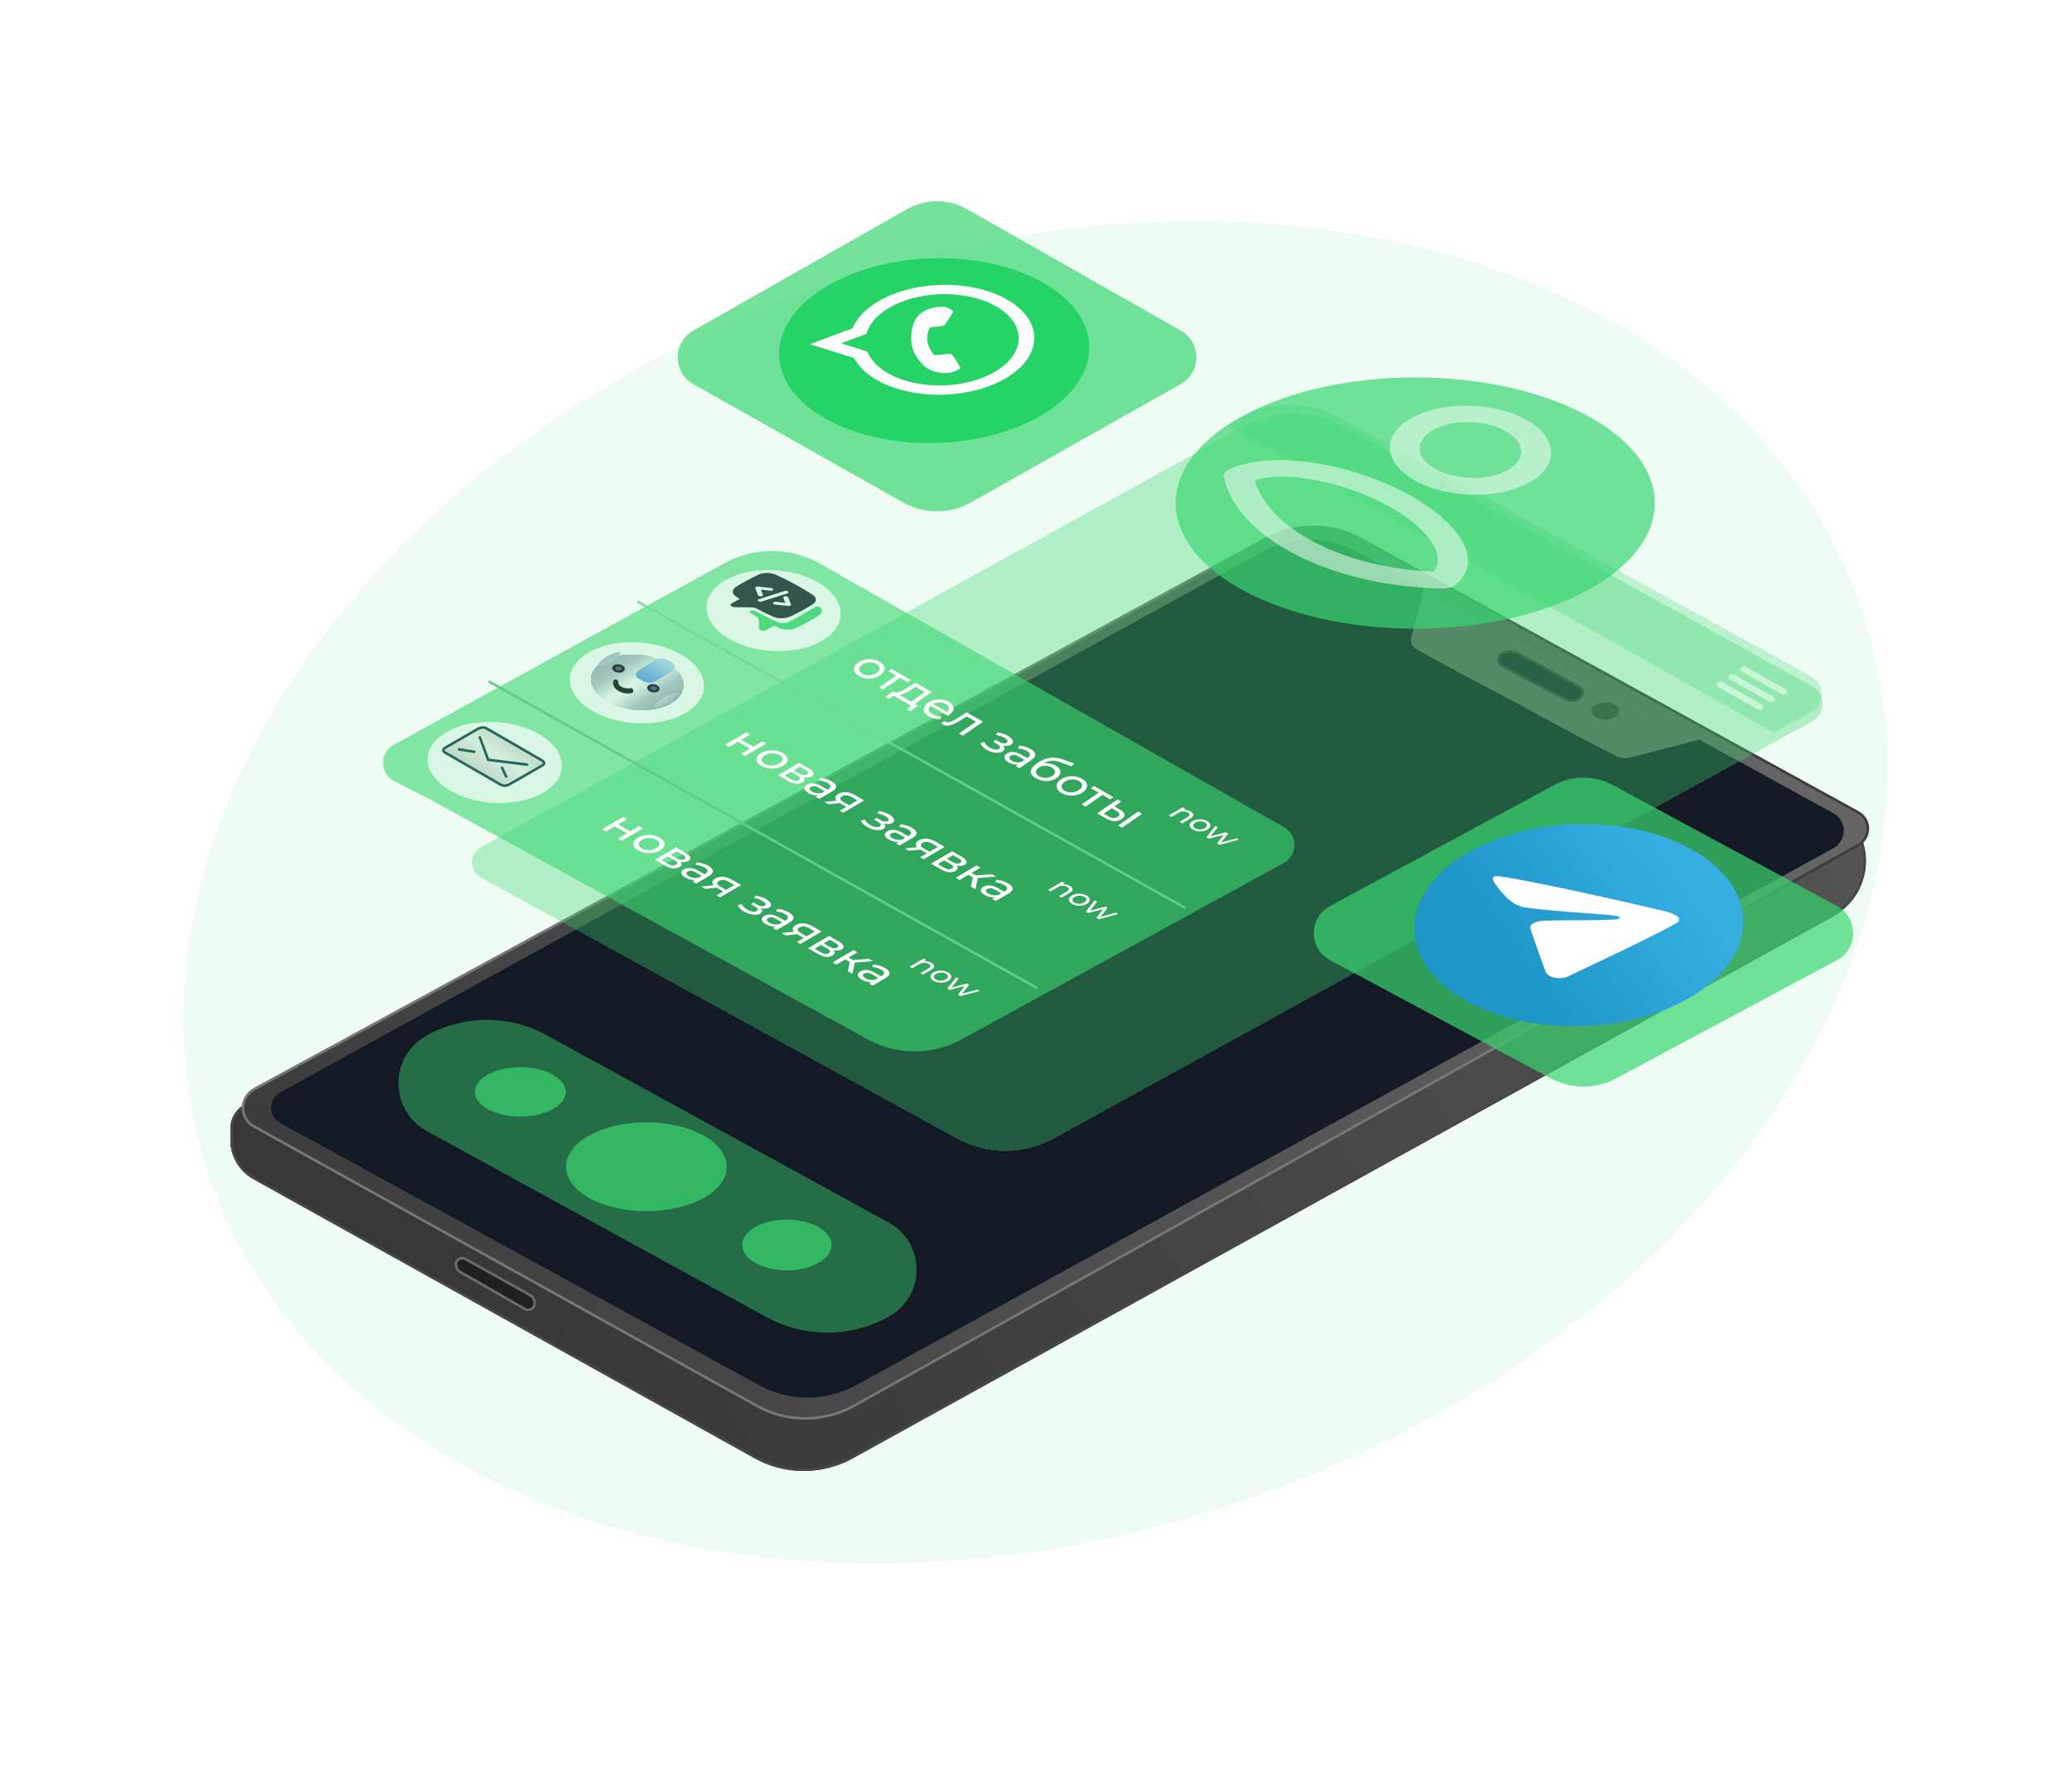<svg xmlns="http://www.w3.org/2000/svg" width="808" height="698" viewBox="0 0 808 698" fill="none">
    <g filter="url(#filter0_f_57_106)">
        <ellipse cx="403.763" cy="348" rx="340.69" ry="250.743" transform="rotate(-19 403.763 348)" fill="#3BD671"
                 fill-opacity="0.08"/>
    </g>
    <g filter="url(#filter1_d_57_106)">
        <path d="M98.821 455.882C93.476 452.905 90.1 447.468 89.859 441.448L89.859 439.22L89.859 436.62C89.624 432.536 91.83 428.646 95.529 426.624L492.328 209.694C504.15 203.231 518.484 203.177 530.136 209.551L715.017 310.685C732.071 320.014 731.815 344.024 714.56 353.564L332.629 564.716C320.689 571.316 306.152 571.352 294.403 564.809L98.821 455.882Z"
              fill="url(#paint0_linear_57_106)"/>
        <path d="M90.367 436.612L90.367 436.598L90.366 436.584C90.141 432.69 92.245 428.98 95.772 427.052L492.571 210.122C504.237 203.744 518.382 203.691 529.882 209.981L714.762 311.115C731.476 320.257 731.225 343.788 714.315 353.137L332.383 564.288C320.601 570.802 306.255 570.837 294.661 564.38L99.079 455.453C93.885 452.561 90.604 447.279 90.367 441.43L90.367 439.212L90.367 436.612Z"
              stroke="#474747"/>
    </g>
    <path d="M99 439.29C93.223 436.08 93.367 427.915 99.256 424.71L493.289 210.262C504.968 203.906 519.114 203.88 530.601 210.194L724.623 316.84C729.714 319.638 729.647 326.807 724.501 329.68L333.171 548.192C321.377 554.777 306.976 554.85 295.336 548.382L99 439.29Z"
          fill="url(#paint1_linear_57_106)" stroke="url(#paint2_linear_57_106)"/>
    <path d="M179.558 496.101C178.331 495.397 177.656 494.05 177.832 492.662C178.115 491.038 179.98 490.166 181.434 490.979L206.66 505.09C208.073 505.881 208.781 507.479 208.411 509.04C207.948 510.597 206.099 511.33 204.679 510.516L179.558 496.101Z"
          fill="#202020" stroke="#6B6B6B"/>
    <path d="M109.251 437.96C104.474 435.344 104.554 428.614 109.394 425.949L491.677 215.527C503.537 208.999 517.948 208.936 529.645 215.362L714.972 317.179C720.426 320.175 720.327 327.863 714.795 330.903L334.042 540.14C322.202 546.646 307.823 546.713 296.142 540.315L109.251 437.96Z"
          fill="#131A26"/>
    <path d="M635.921 295.444L662.677 288.423L555.37 229.367L550.363 248.64C549.902 250.412 550.703 252.269 552.307 253.151L568.494 262.052L588.18 272.452L599.76 278.766L616.357 287.68L630.229 294.819C631.984 295.723 634.011 295.945 635.921 295.444Z"
          fill="#626262"/>
    <path d="M591.977 254.826L615.616 267.704C617.672 268.824 617.568 271.81 615.439 272.785C613.85 273.512 612.014 273.468 610.461 272.666L596.596 265.497L585.832 259.795C583.855 258.747 583.831 255.924 585.79 254.842C587.714 253.781 590.047 253.774 591.977 254.826Z"
          fill="#131A26" fill-opacity="0.84" stroke="#3D3D3D"/>
    <ellipse cx="626.007" cy="277.28" rx="5.404" ry="3.343" fill="#3D3D3D"/>
    <g filter="url(#filter2_d_57_106)">
        <path d="M187.554 338.274C182.782 335.656 182.862 328.933 187.697 326.267L485.22 162.243C497.124 155.68 511.602 155.637 523.324 162.129L706.715 263.692C712.146 266.7 712.036 274.364 706.519 277.401L411.194 439.949C399.342 446.472 384.942 446.539 373.249 440.125L187.554 338.274Z"
              fill="#3BD671" fill-opacity="0.34" shape-rendering="crispEdges"/>
    </g>
    <path d="M706.218 277.83L691.626 285.74L478.557 165.771L485.371 162.139C496.764 156.068 510.459 156.195 521.737 162.478L525.648 164.657L691.626 255.655L706.291 263.804C711.81 266.87 711.768 274.821 706.218 277.83Z"
          fill="#3BD671" fill-opacity="0.27"/>
    <g filter="url(#filter3_d_57_106)">
        <path d="M685.698 272.817L669.912 263.902C669.256 263.531 669.23 262.596 669.864 262.189L670.276 261.925C670.588 261.725 670.985 261.714 671.307 261.896L687.093 270.812C687.749 271.182 687.776 272.117 687.142 272.524L686.73 272.788C686.418 272.988 686.021 273 685.698 272.817Z"
              fill="white" fill-opacity="0.5"/>
        <path d="M690.33 269.846L674.544 260.93C673.888 260.56 673.862 259.624 674.496 259.218L674.908 258.953C675.22 258.753 675.617 258.742 675.94 258.924L691.726 267.84C692.382 268.211 692.408 269.146 691.774 269.553L691.362 269.817C691.05 270.017 690.653 270.028 690.33 269.846Z"
              fill="white" fill-opacity="0.5"/>
        <path d="M694.962 266.875L679.176 257.959C678.52 257.588 678.494 256.653 679.128 256.246L679.54 255.982C679.852 255.782 680.249 255.771 680.572 255.953L696.358 264.869C697.013 265.239 697.04 266.175 696.406 266.581L695.994 266.845C695.682 267.046 695.285 267.057 694.962 266.875Z"
              fill="white" fill-opacity="0.5"/>
    </g>
    <g filter="url(#filter4_dd_57_106)">
        <path d="M150.53 287.492L279.695 216.555C291.256 210.206 305.282 210.306 316.752 216.819L497.733 319.595C503.181 322.688 503.12 330.56 497.625 333.569L371.902 402.4C360.445 408.672 346.57 408.621 335.16 402.264L331.492 400.221L165.514 309.223L150.723 301.619C145.022 298.688 144.911 290.578 150.53 287.492Z"
              fill="#3BD671" fill-opacity="0.61" shape-rendering="auto"/>
    </g>
    <path d="M190.604 265.766L404.446 385.364" stroke="#61CD88"/>
    <path d="M248.503 234.567L462.345 354.165" stroke="#6FD994" stroke-opacity="0.78"/>
    <g filter="url(#filter5_f_57_106)">
        <path d="M282.822 290.41L291.061 285.6L292.557 286.464L289.059 288.507L293.765 291.228L297.263 289.185L298.759 290.05L290.52 294.861L289.024 293.996L292.475 291.981L287.769 289.26L284.318 291.275L282.822 290.41ZM296.873 298.642C296.042 298.162 295.486 297.629 295.204 297.045C294.923 296.461 294.911 295.876 295.169 295.291C295.438 294.699 295.976 294.168 296.785 293.696C297.603 293.218 298.516 292.902 299.522 292.749C300.528 292.597 301.529 292.603 302.526 292.77C303.532 292.931 304.451 293.251 305.282 293.732C306.103 294.206 306.654 294.736 306.936 295.32C307.238 295.904 307.255 296.486 306.986 297.065C306.738 297.644 306.2 298.176 305.371 298.66C304.552 299.138 303.64 299.454 302.634 299.606C301.638 299.765 300.632 299.761 299.614 299.595C298.608 299.434 297.694 299.117 296.873 298.642ZM298.179 297.88C298.709 298.186 299.3 298.39 299.954 298.491C300.619 298.598 301.288 298.593 301.962 298.477C302.647 298.355 303.279 298.125 303.859 297.786C304.45 297.441 304.838 297.076 305.024 296.689C305.221 296.297 305.225 295.908 305.037 295.523C304.86 295.143 304.507 294.801 303.977 294.494C303.447 294.188 302.855 293.984 302.201 293.883C301.547 293.782 300.878 293.786 300.194 293.896C299.519 294 298.887 294.225 298.296 294.57C297.716 294.909 297.328 295.28 297.131 295.685C296.945 296.083 296.941 296.472 297.118 296.851C297.295 297.231 297.649 297.573 298.179 297.88ZM303.412 302.314L311.65 297.504L315.484 299.72C316.45 300.279 317.022 300.826 317.199 301.362C317.397 301.898 317.16 302.363 316.486 302.756C315.813 303.15 315.024 303.302 314.122 303.214C313.239 303.125 312.367 302.832 311.505 302.333L312.143 302.232C313.13 302.803 313.681 303.332 313.796 303.82C313.911 304.308 313.616 304.758 312.912 305.17C312.197 305.587 311.367 305.758 310.423 305.681C309.499 305.605 308.487 305.248 307.385 304.612L303.412 302.314ZM306.027 302.49L308.427 303.877C309.05 304.237 309.611 304.453 310.109 304.524C310.617 304.59 311.084 304.498 311.509 304.25C311.944 303.996 312.115 303.727 312.021 303.444C311.948 303.161 311.605 302.842 310.992 302.488L308.498 301.046L306.027 302.49ZM309.571 300.42L311.815 301.718C312.386 302.048 312.921 302.237 313.419 302.284C313.938 302.331 314.389 302.243 314.773 302.019C315.166 301.789 315.311 301.529 315.207 301.24C315.113 300.957 314.78 300.65 314.209 300.32L311.965 299.022L309.571 300.42ZM318.048 310.777L319.789 309.76L320.038 309.524L323.007 307.791C323.639 307.422 323.939 307.029 323.907 306.613C323.895 306.197 323.521 305.776 322.783 305.35C322.295 305.067 321.734 304.84 321.101 304.666C320.478 304.487 319.871 304.382 319.28 304.353L319.775 303.34C320.543 303.386 321.311 303.529 322.08 303.769C322.869 304.008 323.591 304.317 324.245 304.695C325.377 305.35 325.975 306.015 326.039 306.69C326.103 307.365 325.57 308.033 324.44 308.692L319.466 311.596L318.048 310.777ZM315.244 309.263C314.631 308.909 314.194 308.536 313.934 308.145C313.684 307.76 313.616 307.389 313.729 307.033C313.853 306.671 314.148 306.354 314.614 306.082C315.06 305.821 315.568 305.646 316.138 305.554C316.719 305.468 317.357 305.5 318.053 305.649C318.759 305.804 319.522 306.119 320.343 306.594L322.961 308.107L321.888 308.734L319.332 307.256C318.584 306.824 317.956 306.605 317.448 306.6C316.939 306.595 316.509 306.695 316.157 306.901C315.753 307.137 315.587 307.421 315.66 307.752C315.744 308.078 316.072 308.406 316.643 308.736C317.204 309.06 317.817 309.27 318.481 309.365C319.156 309.466 319.825 309.431 320.488 309.261L319.759 310.031C319.074 310.202 318.338 310.227 317.549 310.109C316.77 309.984 316.002 309.702 315.244 309.263ZM327.443 316.208L330.334 314.52L330.288 314.819L327.654 313.296C326.553 312.659 325.924 312.025 325.767 311.392C325.62 310.765 325.993 310.192 326.884 309.671C327.837 309.115 328.885 308.883 330.026 308.977C331.178 309.077 332.305 309.446 333.406 310.082L337.021 312.173L328.783 316.983L327.443 316.208ZM321.459 312.749L326.858 312.203L328.401 313.095L323.064 313.677L321.459 312.749ZM330.8 314.248L334.795 311.915L334.609 312.295L332.147 310.872C331.461 310.475 330.802 310.245 330.169 310.18C329.546 310.109 328.945 310.243 328.364 310.582C327.287 311.211 327.444 311.928 328.836 312.733L331.36 314.192L330.8 314.248ZM338.193 322.55C337.57 322.19 337.034 321.79 336.587 321.351C336.161 320.912 335.864 320.469 335.697 320.024L337.284 319.622C337.43 319.996 337.685 320.372 338.049 320.751C338.423 321.124 338.87 321.461 339.39 321.761C339.867 322.037 340.335 322.241 340.792 322.373C341.259 322.51 341.684 322.576 342.068 322.569C342.463 322.556 342.794 322.471 343.064 322.314C343.447 322.09 343.571 321.818 343.436 321.499C343.3 321.18 342.926 320.843 342.313 320.489L340.817 319.624L341.889 318.997L343.292 319.808C343.655 320.019 344.014 320.178 344.367 320.285C344.72 320.393 345.052 320.441 345.363 320.428C345.695 320.415 345.975 320.342 346.203 320.209C346.452 320.064 346.576 319.889 346.576 319.684C346.575 319.479 346.46 319.256 346.232 319.015C346.013 318.781 345.691 318.54 345.265 318.294C344.839 318.06 344.356 317.847 343.816 317.655C343.287 317.469 342.69 317.311 342.026 317.179L342.786 316.265C343.523 316.414 344.193 316.59 344.795 316.794C345.418 316.997 345.974 317.234 346.462 317.505C347.199 317.907 347.755 318.325 348.13 318.758C348.515 319.185 348.697 319.592 348.677 319.978C348.668 320.37 348.43 320.702 347.963 320.974C347.57 321.204 347.093 321.337 346.532 321.375C345.983 321.406 345.412 321.353 344.82 321.216C344.228 321.078 343.662 320.853 343.122 320.541L343.542 320.368C344.467 320.903 345.013 321.429 345.18 321.947C345.347 322.466 345.119 322.906 344.498 323.269C344 323.56 343.394 323.721 342.678 323.752C341.972 323.778 341.225 323.689 340.436 323.486C339.668 323.283 338.92 322.971 338.193 322.55ZM349.427 328.919L351.168 327.902L351.416 327.667L354.385 325.933C355.018 325.564 355.318 325.172 355.286 324.756C355.274 324.34 354.9 323.919 354.162 323.492C353.674 323.21 353.113 322.982 352.48 322.808C351.857 322.629 351.25 322.525 350.658 322.496L351.154 321.482C351.922 321.529 352.69 321.672 353.459 321.911C354.248 322.151 354.969 322.46 355.624 322.838C356.756 323.493 357.354 324.158 357.418 324.833C357.482 325.508 356.949 326.175 355.819 326.835L350.845 329.739L349.427 328.919ZM346.622 327.406C346.009 327.051 345.573 326.679 345.313 326.287C345.063 325.902 344.995 325.531 345.108 325.175C345.232 324.813 345.527 324.496 345.993 324.224C346.439 323.964 346.947 323.788 347.517 323.696C348.098 323.611 348.736 323.642 349.432 323.792C350.138 323.947 350.901 324.262 351.721 324.736L354.339 326.25L353.267 326.876L350.711 325.399C349.963 324.966 349.335 324.747 348.827 324.742C348.318 324.738 347.888 324.838 347.536 325.044C347.131 325.28 346.966 325.563 347.039 325.895C347.123 326.22 347.451 326.548 348.022 326.878C348.583 327.203 349.196 327.412 349.86 327.507C350.534 327.608 351.204 327.574 351.867 327.404L351.137 328.174C350.453 328.344 349.716 328.37 348.928 328.251C348.149 328.126 347.381 327.844 346.622 327.406ZM358.821 334.351L361.713 332.662L361.667 332.961L359.033 331.438C357.932 330.802 357.303 330.167 357.146 329.534C356.999 328.908 357.372 328.334 358.263 327.814C359.216 327.257 360.264 327.026 361.405 327.12C362.557 327.22 363.684 327.588 364.785 328.225L368.4 330.315L360.162 335.125L358.821 334.351ZM352.838 330.891L358.237 330.346L359.78 331.238L354.443 331.819L352.838 330.891ZM362.179 332.39L366.174 330.058L365.988 330.438L363.526 329.014C362.84 328.618 362.181 328.387 361.548 328.322C360.925 328.251 360.324 328.385 359.743 328.724C358.665 329.353 358.823 330.07 360.215 330.875L362.739 332.335L362.179 332.39ZM363.08 336.813L371.319 332.003L375.152 334.219C376.118 334.778 376.69 335.325 376.868 335.861C377.066 336.397 376.828 336.862 376.155 337.255C375.481 337.649 374.693 337.801 373.79 337.712C372.908 337.624 372.036 337.33 371.173 336.832L371.811 336.731C372.798 337.302 373.349 337.831 373.464 338.319C373.58 338.807 373.285 339.257 372.58 339.668C371.865 340.086 371.036 340.256 370.091 340.18C369.168 340.104 368.155 339.747 367.054 339.11L363.08 336.813ZM365.695 336.988L368.095 338.376C368.718 338.736 369.279 338.952 369.777 339.023C370.286 339.088 370.753 338.997 371.178 338.749C371.613 338.495 371.783 338.226 371.689 337.943C371.616 337.66 371.273 337.341 370.66 336.987L368.167 335.545L365.695 336.988ZM369.239 334.919L371.483 336.216C372.055 336.547 372.59 336.735 373.088 336.783C373.607 336.83 374.058 336.741 374.441 336.517C374.835 336.287 374.98 336.028 374.875 335.739C374.781 335.456 374.449 335.149 373.877 334.819L371.633 333.521L369.239 334.919ZM378.636 345.807L379.452 341.618L381.429 341.894L380.397 346.825L378.636 345.807ZM372.652 342.347L380.891 337.537L382.387 338.402L374.148 343.212L372.652 342.347ZM377.178 340.918L378.453 340.174L381.18 341.75L379.905 342.494L377.178 340.918ZM380.746 342.438L379.545 341.528L386.812 340.96L388.417 341.888L380.746 342.438ZM386.878 350.572L388.619 349.556L388.867 349.32L391.836 347.586C392.468 347.217 392.768 346.825 392.736 346.409C392.725 345.993 392.351 345.572 391.613 345.145C391.125 344.863 390.564 344.635 389.931 344.461C389.308 344.282 388.701 344.178 388.109 344.149L388.605 343.135C389.373 343.182 390.141 343.325 390.909 343.564C391.698 343.804 392.42 344.113 393.075 344.491C394.207 345.146 394.805 345.811 394.869 346.486C394.932 347.161 394.399 347.828 393.27 348.488L388.296 351.392L386.878 350.572ZM384.073 349.059C383.46 348.704 383.024 348.332 382.763 347.94C382.513 347.555 382.445 347.184 382.559 346.828C382.682 346.466 382.977 346.149 383.444 345.877C383.889 345.617 384.397 345.441 384.968 345.349C385.549 345.264 386.187 345.295 386.882 345.445C387.588 345.6 388.351 345.915 389.172 346.389L391.79 347.903L390.718 348.529L388.162 347.052C387.414 346.619 386.786 346.4 386.277 346.395C385.769 346.391 385.339 346.491 384.986 346.697C384.582 346.933 384.417 347.216 384.49 347.548C384.574 347.873 384.901 348.201 385.473 348.531C386.034 348.856 386.646 349.065 387.31 349.16C387.985 349.261 388.654 349.227 389.318 349.057L388.588 349.827C387.904 349.997 387.167 350.023 386.378 349.904C385.6 349.779 384.831 349.497 384.073 349.059Z"
              fill="white"/>
    </g>
    <g filter="url(#filter6_f_57_106)">
        <path d="M335.004 263.625C334.173 263.144 333.608 262.598 333.309 261.987C333.01 261.375 332.974 260.753 333.202 260.12C333.44 259.48 333.943 258.894 334.713 258.361C335.492 257.821 336.37 257.451 337.345 257.25C338.321 257.049 339.299 257.019 340.278 257.159C341.267 257.292 342.178 257.599 343.009 258.08C343.829 258.554 344.389 259.097 344.688 259.709C345.007 260.32 345.048 260.939 344.809 261.566C344.592 262.192 344.088 262.778 343.299 263.325C342.52 263.865 341.642 264.235 340.666 264.436C339.701 264.642 338.719 264.676 337.719 264.537C336.729 264.403 335.824 264.1 335.004 263.625ZM336.247 262.764C336.776 263.07 337.363 263.265 338.005 263.348C338.658 263.437 339.311 263.407 339.964 263.259C340.627 263.103 341.235 262.834 341.787 262.451C342.35 262.062 342.714 261.658 342.879 261.239C343.054 260.814 343.043 260.4 342.843 259.996C342.655 259.599 342.296 259.247 341.766 258.941C341.236 258.634 340.65 258.44 340.007 258.357C339.365 258.274 338.712 258.303 338.048 258.446C337.395 258.582 336.787 258.845 336.224 259.235C335.672 259.617 335.308 260.028 335.133 260.466C334.968 260.897 334.98 261.311 335.169 261.708C335.358 262.106 335.717 262.458 336.247 262.764ZM342.87 268.06L349.839 263.232L349.843 263.705L346.446 261.741L347.689 260.88L355.231 265.241L353.988 266.102L350.607 264.146L351.335 264.097L344.366 268.925L342.87 268.06ZM354.693 274.05L360.626 269.939L357.042 267.867L355.455 268.868C354.941 269.197 354.426 269.508 353.911 269.799C353.415 270.089 352.923 270.338 352.435 270.544C351.957 270.756 351.501 270.894 351.067 270.957C350.633 271.019 350.231 270.981 349.86 270.842L348.632 269.812C348.944 270.005 349.302 270.087 349.707 270.057C350.121 270.021 350.568 269.903 351.046 269.704C351.535 269.51 352.043 269.264 352.568 268.966C353.103 268.661 353.643 268.34 354.187 268.003L356.961 266.24L363.365 269.943L356.189 274.915L354.693 274.05ZM345.241 271.744L348.304 269.623L358.028 275.245L354.965 277.366L353.563 276.555L355.383 275.295L348.479 271.303L346.659 272.564L345.241 271.744ZM362.323 279.42C361.44 278.91 360.833 278.34 360.503 277.71C360.184 277.086 360.138 276.458 360.365 275.825C360.603 275.198 361.112 274.615 361.891 274.075C362.671 273.535 363.538 273.159 364.493 272.946C365.458 272.739 366.42 272.7 367.379 272.828C368.358 272.955 369.242 273.247 370.032 273.704C370.832 274.166 371.37 274.691 371.648 275.278C371.925 275.864 371.93 276.469 371.661 277.09C371.412 277.712 370.884 278.302 370.075 278.863C370.016 278.904 369.941 278.948 369.852 278.997C369.773 279.052 369.694 279.1 369.615 279.142L362.587 275.078L363.608 274.371L369.856 277.984L368.894 277.879C369.407 277.536 369.747 277.162 369.913 276.757C370.079 276.351 370.068 275.956 369.88 275.572C369.712 275.186 369.363 274.84 368.833 274.534C368.314 274.234 367.738 274.045 367.106 273.968C366.484 273.884 365.856 273.916 365.223 274.064C364.6 274.205 364.032 274.454 363.519 274.809L363.282 274.973C362.759 275.335 362.416 275.732 362.251 276.163C362.106 276.593 362.149 277.019 362.379 277.44C362.609 277.862 363.02 278.244 363.612 278.586C364.101 278.868 364.621 279.069 365.174 279.188C365.737 279.313 366.327 279.353 366.944 279.309L366.852 280.422C366.064 280.492 365.281 280.441 364.503 280.267C363.735 280.099 363.008 279.817 362.323 279.42ZM367.025 282.007L368.317 281.231C368.38 281.28 368.438 281.326 368.49 281.369C368.543 281.412 368.595 281.448 368.647 281.478C368.98 281.67 369.348 281.745 369.752 281.703C370.166 281.667 370.598 281.553 371.046 281.361C371.505 281.162 371.982 280.918 372.477 280.627C372.972 280.337 373.457 280.041 373.932 279.739L376.972 277.811L383.314 281.478L375.472 286.91L373.976 286.045L380.99 281.187L380.934 281.681L376.695 279.23L377.467 279.131L375.183 280.575C374.461 281.035 373.758 281.45 373.073 281.818C372.388 282.187 371.731 282.478 371.101 282.69C370.481 282.908 369.892 283.019 369.334 283.023C368.787 283.032 368.279 282.902 367.812 282.631C367.677 282.553 367.546 282.459 367.42 282.348C367.294 282.251 367.163 282.137 367.025 282.007ZM384.861 292.47C384.238 292.11 383.699 291.704 383.245 291.253C382.81 290.802 382.502 290.342 382.321 289.873L383.853 289.386C384.011 289.778 384.275 290.169 384.646 290.559C385.027 290.943 385.477 291.284 385.997 291.585C386.475 291.861 386.939 292.061 387.391 292.184C387.852 292.313 388.27 292.366 388.645 292.345C389.029 292.316 389.349 292.213 389.606 292.035C389.971 291.783 390.081 291.489 389.935 291.154C389.79 290.819 389.41 290.474 388.797 290.12L387.301 289.255L388.322 288.548L389.725 289.359C390.088 289.569 390.445 289.725 390.794 289.826C391.143 289.928 391.469 289.966 391.772 289.941C392.096 289.915 392.366 289.826 392.583 289.676C392.82 289.512 392.934 289.321 392.925 289.103C392.916 288.884 392.795 288.651 392.562 288.404C392.339 288.162 392.014 287.918 391.588 287.672C391.163 287.438 390.683 287.23 390.148 287.046C389.623 286.868 389.034 286.721 388.38 286.607L389.085 285.604C389.81 285.735 390.471 285.897 391.067 286.092C391.684 286.285 392.236 286.517 392.724 286.786C393.46 287.187 394.02 287.611 394.404 288.058C394.797 288.499 394.992 288.925 394.988 289.337C394.995 289.754 394.777 290.117 394.333 290.424C393.958 290.684 393.498 290.844 392.953 290.905C392.417 290.959 391.858 290.924 391.275 290.8C390.692 290.676 390.13 290.458 389.59 290.145L389.992 289.946C390.917 290.48 391.471 291.02 391.656 291.566C391.841 292.111 391.637 292.589 391.045 292.999C390.572 293.327 389.986 293.521 389.289 293.582C388.601 293.636 387.868 293.569 387.09 293.382C386.331 293.195 385.589 292.891 384.861 292.47ZM396.09 298.831L397.748 297.683L397.98 297.423L400.806 295.465C401.408 295.048 401.685 294.619 401.636 294.177C401.608 293.734 401.225 293.3 400.488 292.873C399.999 292.591 399.443 292.37 398.817 292.209C398.202 292.041 397.605 291.953 397.026 291.944L397.468 290.846C398.22 290.866 398.975 290.99 399.735 291.216C400.515 291.442 401.233 291.743 401.887 292.122C403.02 292.777 403.631 293.462 403.721 294.179C403.811 294.895 403.318 295.626 402.243 296.371L397.508 299.651L396.09 298.831ZM393.29 297.325C392.677 296.97 392.236 296.59 391.965 296.183C391.706 295.782 391.624 295.39 391.72 295.006C391.825 294.616 392.1 294.267 392.544 293.96C392.968 293.666 393.457 293.46 394.01 293.34C394.573 293.227 395.198 293.237 395.883 293.37C396.578 293.509 397.336 293.816 398.157 294.29L400.775 295.804L399.754 296.511L397.198 295.033C396.45 294.601 395.828 294.392 395.331 294.405C394.835 294.419 394.419 294.542 394.084 294.775C393.699 295.041 393.549 295.35 393.635 295.7C393.73 296.043 394.063 296.38 394.634 296.71C395.195 297.035 395.802 297.235 396.454 297.311C397.117 297.393 397.769 297.332 398.409 297.125L397.729 297.973C397.068 298.18 396.35 298.235 395.575 298.138C394.81 298.034 394.048 297.763 393.29 297.325ZM403.902 303.498C403.216 303.101 402.712 302.678 402.389 302.228C402.077 301.784 401.936 301.314 401.966 300.818C402.007 300.315 402.239 299.791 402.663 299.246C403.107 298.701 403.754 298.134 404.602 297.546C405.273 297.082 405.937 296.701 406.594 296.404C407.251 296.107 407.902 295.881 408.544 295.726C409.198 295.578 409.849 295.496 410.497 295.483C411.156 295.475 411.803 295.529 412.436 295.645C413.09 295.759 413.736 295.932 414.374 296.164L418.944 297.79L417.846 298.829L413.661 297.312C413.413 297.219 413.105 297.116 412.735 297.002C412.365 296.889 411.946 296.803 411.477 296.745C411.018 296.68 410.515 296.672 409.97 296.72C409.424 296.768 408.841 296.907 408.222 297.138C407.612 297.362 406.972 297.707 406.301 298.172C406.114 298.301 405.976 298.403 405.888 298.478C405.799 298.552 405.711 298.626 405.623 298.701C405.545 298.781 405.413 298.893 405.226 299.035L405.209 298.255C405.918 297.975 406.656 297.8 407.424 297.73C408.192 297.66 408.939 297.697 409.665 297.841C410.412 297.984 411.091 298.233 411.704 298.588C412.473 299.032 412.996 299.535 413.272 300.096C413.559 300.663 413.598 301.237 413.388 301.818C413.178 302.399 412.719 302.935 412.008 303.427C411.288 303.926 410.46 304.268 409.525 304.454C408.609 304.64 407.661 304.656 406.681 304.503C405.711 304.343 404.785 304.008 403.902 303.498ZM405.226 302.759C405.755 303.065 406.331 303.26 406.954 303.344C407.586 303.421 408.203 303.396 408.807 303.268C409.42 303.134 409.963 302.903 410.437 302.575C410.91 302.247 411.215 301.89 411.352 301.505C411.488 301.12 411.457 300.739 411.259 300.361C411.071 299.977 410.702 299.625 410.151 299.307C409.632 299.007 409.061 298.808 408.438 298.711C407.825 298.608 407.222 298.616 406.628 298.737C406.045 298.851 405.516 299.072 405.043 299.4C404.569 299.728 404.249 300.094 404.083 300.5C403.938 300.905 403.954 301.303 404.132 301.694C404.321 302.091 404.685 302.446 405.226 302.759ZM413.968 309.28C413.137 308.8 412.572 308.254 412.273 307.642C411.974 307.031 411.939 306.408 412.167 305.775C412.404 305.135 412.908 304.549 413.677 304.016C414.457 303.476 415.334 303.106 416.31 302.905C417.285 302.705 418.263 302.674 419.243 302.814C420.232 302.948 421.142 303.255 421.973 303.735C422.794 304.21 423.354 304.753 423.653 305.364C423.972 305.975 424.012 306.594 423.774 307.221C423.556 307.847 423.053 308.433 422.263 308.98C421.484 309.52 420.607 309.89 419.631 310.091C418.666 310.297 417.683 310.331 416.683 310.192C415.694 310.059 414.789 309.755 413.968 309.28ZM415.211 308.419C415.741 308.726 416.327 308.92 416.97 309.003C417.622 309.092 418.275 309.063 418.929 308.914C419.592 308.758 420.199 308.489 420.752 308.106C421.314 307.717 421.678 307.313 421.844 306.895C422.019 306.469 422.007 306.055 421.808 305.652C421.619 305.254 421.26 304.902 420.73 304.596C420.2 304.29 419.614 304.095 418.972 304.012C418.329 303.929 417.676 303.959 417.013 304.102C416.359 304.238 415.751 304.5 415.189 304.89C414.636 305.272 414.273 305.683 414.098 306.121C413.933 306.552 413.945 306.966 414.133 307.364C414.322 307.761 414.681 308.113 415.211 308.419ZM421.834 313.715L428.804 308.888L428.808 309.36L425.411 307.396L426.653 306.535L434.196 310.896L432.953 311.757L429.571 309.802L430.3 309.753L423.33 314.58L421.834 313.715ZM436.048 321.934L443.891 316.501L445.387 317.366L437.544 322.799L436.048 321.934ZM436.786 315.778C437.826 316.392 438.393 317.009 438.49 317.628C438.596 318.254 438.245 318.847 437.436 319.408C436.588 319.995 435.631 320.276 434.565 320.248C433.519 320.22 432.445 319.881 431.343 319.232L427.883 317.213L435.725 311.78L437.221 312.645L434.573 314.48L436.786 315.778ZM432.314 318.421C432.969 318.812 433.607 319.017 434.226 319.037C434.846 319.057 435.417 318.886 435.94 318.523C436.453 318.168 436.651 317.806 436.534 317.438C436.428 317.076 436.043 316.696 435.377 316.299L433.537 315.197L430.459 317.329L432.314 318.421Z"
              fill="white"/>
    </g>
    <g filter="url(#filter7_d_57_106)">
        <path d="M417.222 341.512C417.673 341.773 417.981 342.051 418.148 342.348C418.321 342.649 418.329 342.959 418.17 343.277C418.012 343.594 417.663 343.911 417.124 344.225L413.964 346.071L412.966 345.494L416.013 343.715C416.545 343.405 416.814 343.095 416.82 342.785C416.834 342.48 416.605 342.191 416.134 341.919C415.781 341.714 415.403 341.576 415.002 341.505C414.601 341.433 414.192 341.434 413.778 341.508C413.37 341.585 412.965 341.74 412.565 341.974L409.736 343.626L408.738 343.05L414.231 339.843L415.186 340.395L413.704 341.261L413.942 340.941C414.482 340.835 415.039 340.832 415.613 340.931C416.187 341.03 416.724 341.224 417.222 341.512ZM418.105 348.538C417.551 348.217 417.181 347.863 416.993 347.473C416.805 347.084 416.798 346.694 416.97 346.304C417.149 345.909 417.508 345.555 418.047 345.24C418.592 344.922 419.201 344.711 419.871 344.609C420.542 344.507 421.21 344.512 421.874 344.623C422.545 344.73 423.158 344.944 423.712 345.264C424.259 345.581 424.626 345.933 424.814 346.323C425.015 346.712 425.026 347.1 424.847 347.486C424.682 347.873 424.323 348.227 423.771 348.55C423.225 348.868 422.617 349.079 421.946 349.181C421.282 349.287 420.611 349.284 419.933 349.173C419.262 349.066 418.653 348.854 418.105 348.538ZM418.976 348.029C419.329 348.234 419.724 348.37 420.16 348.437C420.603 348.508 421.049 348.505 421.498 348.428C421.954 348.347 422.376 348.193 422.763 347.967C423.157 347.737 423.416 347.493 423.54 347.236C423.67 346.974 423.673 346.715 423.548 346.458C423.43 346.205 423.194 345.977 422.841 345.773C422.488 345.568 422.093 345.432 421.658 345.365C421.222 345.298 420.775 345.301 420.319 345.374C419.87 345.443 419.448 345.593 419.054 345.823C418.667 346.049 418.409 346.296 418.278 346.566C418.154 346.832 418.151 347.091 418.269 347.344C418.387 347.597 418.623 347.825 418.976 348.029ZM423.415 351.535L426.861 347.145L427.806 347.692L424.65 351.647L424.203 351.389L431.068 349.578L431.91 350.064L428.785 354.038L428.348 353.786L435.182 351.956L436.076 352.473L428.526 354.491L427.571 353.938L430.375 350.285L430.665 350.453L424.371 352.088L423.415 351.535Z"
              fill="white"/>
    </g>
    <g opacity="0.7">
        <g filter="url(#filter8_d_57_106)">
            <ellipse cx="22.655" cy="20.524" rx="22.655" ry="20.524"
                     transform="matrix(0.866 0.501 -0.843 0.537 246.071 241.922)" fill="white"/>
        </g>
        <g filter="url(#filter9_d_57_106)">
            <ellipse cx="15.858" cy="14.03" rx="15.858" ry="14.03"
                     transform="matrix(0.866 0.501 -0.843 0.537 246.618 248.635)"
                     fill="url(#paint3_linear_57_106)" shape-rendering="crispEdges"/>
        </g>
        <ellipse cx="2.164" cy="1.92" rx="2.164" ry="1.92"
                 transform="matrix(0.866 0.501 -0.843 0.537 240.908 258.577)" fill="#4A37A0"/>
        <path d="M240.088 265.973C239.843 267.837 242.336 269.884 245.962 269.369" stroke="black" stroke-width="2"
              stroke-linecap="round"/>
        <path d="M256.276 269.279C255.668 269.666 254.476 269.693 253.602 269.188C252.728 268.682 252.714 267.959 253.322 267.571C253.931 267.184 255.123 267.157 255.997 267.662C256.871 268.168 256.884 268.892 256.276 269.279Z"
              fill="url(#paint4_linear_57_106)" stroke="black"/>
        <g filter="url(#filter10_f_57_106)">
            <ellipse cx="0.999" cy="0.849" rx="0.999" ry="0.849"
                     transform="matrix(0.866 0.501 -0.843 0.537 254.656 267.51)" fill="#4A36A7"/>
        </g>
        <g filter="url(#filter11_d_57_106)">
            <ellipse cx="1.498" cy="4.91" rx="1.498" ry="4.91"
                     transform="matrix(0.866 0.501 -0.843 0.537 237.382 252.679)"
                     fill="url(#paint5_linear_57_106)"/>
        </g>
        <g filter="url(#filter12_d_57_106)">
            <ellipse cx="1.457" cy="5.095" rx="1.457" ry="5.095"
                     transform="matrix(0.866 0.501 -0.843 0.537 265.728 268.689)"
                     fill="url(#paint6_linear_57_106)"/>
        </g>
        <g filter="url(#filter13_d_57_106)">
            <rect width="8.075" height="13.513" rx="3"
                  transform="matrix(0.866 0.501 -0.843 0.537 257.776 253.876)"
                  fill="url(#paint7_linear_57_106)"/>
        </g>
        <path d="M242.675 261.567C242.067 261.954 240.875 261.981 240.001 261.475C239.127 260.97 239.113 260.246 239.721 259.859C240.33 259.471 241.522 259.445 242.396 259.95C243.27 260.455 243.283 261.179 242.675 261.567Z"
              fill="url(#paint8_linear_57_106)" stroke="black"/>
        <g filter="url(#filter14_f_57_106)">
            <ellipse cx="0.999" cy="0.849" rx="0.999" ry="0.849"
                     transform="matrix(0.866 0.501 -0.843 0.537 241.054 259.797)" fill="#513FA5"/>
        </g>
    </g>
    <g opacity="0.7">
        <g filter="url(#filter15_d_57_106)">
            <ellipse cx="22.655" cy="20.524" rx="22.655" ry="20.524"
                     transform="matrix(0.866 0.501 -0.843 0.537 299.339 213.767)" fill="white"/>
        </g>
        <g clip-path="url(#clip0_57_106)">
            <path d="M318.066 236.669C318.491 236.437 319.197 236.447 319.643 236.689C319.71 236.726 319.769 236.767 319.818 236.811C320.857 237.84 320.714 239.079 319.451 239.969C318.053 240.866 316.58 241.736 315.052 242.568C313.525 243.4 311.929 244.203 310.288 244.965C308.52 245.711 306.038 245.731 304.119 245.04C303.79 244.922 303.543 244.801 303.241 244.662C302.846 244.48 302.451 244.296 302.061 244.111C301.886 244.028 301.898 244.048 301.763 244.121L298.73 245.774C298.206 246.059 297.378 246.085 296.758 245.856C296.616 245.803 296.485 245.737 296.378 245.663C296.158 245.511 296.033 245.324 296.024 245.133L295.859 241.395C295.85 241.105 295.63 240.823 295.249 240.611C294.039 239.937 293.487 239.62 292.602 239.072C292.235 238.826 292.255 238.477 292.647 238.263C292.842 238.157 293.096 238.101 293.357 238.096C293.907 238.084 295.026 238.6 295.42 238.809C297.839 240.097 300.403 241.36 303.039 242.561C303.684 242.834 304.469 242.984 305.267 242.988C306.043 243.01 306.798 242.884 307.397 242.63C311.696 240.619 314.28 238.732 318.066 236.669Z"
                  fill="#3BD671"/>
            <path d="M317.105 235.56C318.569 234.532 318.509 233.057 316.958 231.988L316.951 231.984C314.768 230.57 312.465 229.189 310.056 227.876C307.647 226.563 305.112 225.309 302.515 224.119L302.508 224.115C300.546 223.27 297.837 223.237 295.951 224.036C294.31 224.794 292.704 225.603 291.18 226.433C289.657 227.263 288.172 228.138 286.778 229.03C285.319 230.06 285.381 231.534 286.931 232.603L286.938 232.606C287.426 232.925 287.93 233.246 288.433 233.56C288.461 233.579 288.458 233.605 288.429 233.621C288.429 233.622 288.428 233.622 288.428 233.622L285.301 235.326C284.864 235.564 284.747 235.929 285.005 236.251C285.088 236.355 285.208 236.451 285.357 236.532C285.657 236.696 286.059 236.791 286.473 236.796L293.337 236.885C293.87 236.89 294.388 237.01 294.777 237.218C296.872 238.334 299.094 239.429 301.379 240.47L301.385 240.474C303.347 241.319 306.054 241.352 307.941 240.555C309.583 239.795 311.178 238.992 312.705 238.161C314.231 237.329 315.712 236.456 317.109 235.561L317.105 235.56Z"
                  fill="#131A26"/>
            <path d="M301.766 235.607C301.375 235.393 301.36 235.055 301.734 234.851C301.957 234.729 302.282 234.678 302.601 234.715L306.224 235.13L305.462 233.156C305.395 232.982 305.488 232.804 305.712 232.683C306.086 232.479 306.707 232.487 307.099 232.7C307.242 232.778 307.341 232.877 307.382 232.983L308.442 235.729C308.509 235.904 308.415 236.08 308.192 236.202C307.968 236.324 307.644 236.375 307.324 236.339L302.285 235.761C302.09 235.738 301.909 235.685 301.766 235.607L301.766 235.607ZM295.79 234.517C295.791 234.517 295.791 234.517 295.79 234.517C295.398 234.303 295.384 233.964 295.757 233.761C295.813 233.731 295.875 233.704 295.943 233.683L305.989 230.483C306.369 230.362 306.864 230.402 307.19 230.579C307.582 230.793 307.597 231.131 307.223 231.335C307.168 231.365 307.105 231.391 307.038 231.413L296.991 234.614C296.611 234.734 296.116 234.694 295.791 234.517L295.79 234.517ZM295.869 232.394C295.869 232.394 295.87 232.394 295.869 232.394C295.727 232.316 295.628 232.218 295.588 232.112L294.527 229.366C294.46 229.192 294.554 229.015 294.777 228.893C295.001 228.771 295.326 228.72 295.645 228.757L300.685 229.335C300.88 229.357 301.061 229.41 301.204 229.488C301.596 229.702 301.611 230.041 301.237 230.245C301.013 230.366 300.688 230.417 300.369 230.381L296.745 229.965L297.508 231.939C297.575 232.113 297.481 232.29 297.258 232.412C296.884 232.616 296.262 232.608 295.87 232.394L295.869 232.394Z"
                  fill="white"/>
        </g>
    </g>
    <g filter="url(#filter16_d_57_106)">
        <path d="M363.222 371.512C363.672 371.773 363.981 372.051 364.147 372.348C364.321 372.649 364.329 372.959 364.17 373.277C364.012 373.594 363.663 373.911 363.124 374.225L359.964 376.071L358.966 375.494L362.013 373.715C362.545 373.405 362.814 373.095 362.82 372.785C362.833 372.48 362.604 372.191 362.134 371.919C361.78 371.714 361.403 371.576 361.002 371.505C360.6 371.433 360.192 371.434 359.777 371.508C359.369 371.585 358.965 371.74 358.564 371.974L355.735 373.626L354.738 373.05L360.23 369.843L361.186 370.395L359.704 371.261L359.942 370.941C360.481 370.835 361.038 370.832 361.613 370.931C362.187 371.03 362.723 371.224 363.222 371.512ZM364.105 378.538C363.551 378.217 363.18 377.863 362.993 377.473C362.805 377.084 362.797 376.694 362.97 376.304C363.149 375.909 363.507 375.555 364.046 375.24C364.592 374.922 365.2 374.711 365.871 374.609C366.542 374.507 367.209 374.512 367.874 374.623C368.545 374.73 369.157 374.944 369.712 375.264C370.259 375.581 370.626 375.933 370.814 376.323C371.015 376.712 371.026 377.1 370.847 377.486C370.682 377.873 370.323 378.227 369.77 378.55C369.225 378.868 368.616 379.079 367.946 379.181C367.282 379.287 366.611 379.284 365.933 379.173C365.262 379.066 364.652 378.854 364.105 378.538ZM364.976 378.029C365.329 378.234 365.723 378.37 366.159 378.437C366.602 378.508 367.048 378.505 367.498 378.428C367.954 378.347 368.376 378.193 368.763 377.967C369.157 377.737 369.415 377.493 369.539 377.236C369.67 376.974 369.673 376.715 369.548 376.458C369.43 376.205 369.194 375.977 368.841 375.773C368.488 375.568 368.093 375.432 367.657 375.365C367.221 375.298 366.775 375.301 366.319 375.374C365.869 375.443 365.448 375.593 365.054 375.823C364.667 376.049 364.408 376.296 364.277 376.566C364.153 376.832 364.151 377.091 364.269 377.344C364.387 377.597 364.623 377.825 364.976 378.029ZM369.415 381.535L372.861 377.145L373.806 377.692L370.65 381.647L370.203 381.389L377.068 379.578L377.909 380.064L374.784 384.038L374.348 383.786L381.182 381.956L382.075 382.473L374.526 384.491L373.57 383.938L376.374 380.285L376.665 380.453L370.371 382.088L369.415 381.535Z"
              fill="white"/>
    </g>
    <g filter="url(#filter17_d_57_106)">
        <path d="M464.28 312.512C464.73 312.773 465.039 313.051 465.205 313.348C465.379 313.649 465.387 313.959 465.228 314.277C465.07 314.594 464.721 314.911 464.182 315.225L461.022 317.071L460.024 316.494L463.071 314.715C463.603 314.405 463.872 314.095 463.878 313.785C463.891 313.48 463.663 313.191 463.192 312.919C462.838 312.714 462.461 312.576 462.06 312.505C461.658 312.433 461.25 312.434 460.835 312.508C460.428 312.585 460.023 312.74 459.623 312.974L456.793 314.626L455.796 314.05L461.288 310.843L462.244 311.395L460.762 312.261L461 311.941C461.54 311.835 462.096 311.832 462.671 311.931C463.245 312.03 463.782 312.224 464.28 312.512ZM465.163 319.538C464.609 319.217 464.238 318.863 464.051 318.473C463.863 318.084 463.856 317.694 464.028 317.304C464.207 316.909 464.566 316.555 465.104 316.24C465.65 315.922 466.258 315.711 466.929 315.609C467.6 315.507 468.267 315.512 468.932 315.623C469.603 315.73 470.216 315.944 470.77 316.264C471.317 316.581 471.684 316.933 471.872 317.323C472.073 317.712 472.084 318.1 471.905 318.486C471.74 318.873 471.381 319.227 470.829 319.55C470.283 319.868 469.674 320.079 469.004 320.181C468.34 320.287 467.669 320.284 466.991 320.173C466.32 320.066 465.71 319.854 465.163 319.538ZM466.034 319.029C466.387 319.234 466.782 319.37 467.218 319.437C467.66 319.508 468.107 319.505 468.556 319.428C469.012 319.347 469.434 319.193 469.821 318.967C470.215 318.737 470.473 318.493 470.597 318.236C470.728 317.974 470.731 317.715 470.606 317.458C470.488 317.205 470.252 316.977 469.899 316.773C469.546 316.568 469.151 316.432 468.715 316.365C468.28 316.298 467.833 316.301 467.377 316.374C466.928 316.443 466.506 316.593 466.112 316.823C465.725 317.049 465.466 317.296 465.336 317.566C465.212 317.832 465.209 318.091 465.327 318.344C465.445 318.597 465.681 318.825 466.034 319.029ZM470.473 322.535L473.919 318.145L474.864 318.692L471.708 322.647L471.261 322.389L478.126 320.578L478.968 321.064L475.843 325.038L475.406 324.786L482.24 322.956L483.133 323.473L475.584 325.491L474.628 324.938L477.432 321.285L477.723 321.453L471.429 323.088L470.473 322.535Z"
              fill="white"/>
    </g>
    <g filter="url(#filter18_f_57_106)">
        <path d="M234.822 323.41L243.061 318.6L244.557 319.464L241.059 321.507L245.765 324.228L249.263 322.185L250.759 323.05L242.52 327.861L241.024 326.996L244.475 324.981L239.769 322.26L236.318 324.275L234.822 323.41ZM248.873 331.642C248.042 331.162 247.486 330.629 247.204 330.045C246.923 329.461 246.911 328.876 247.169 328.291C247.438 327.699 247.976 327.168 248.785 326.696C249.603 326.218 250.516 325.902 251.522 325.749C252.528 325.597 253.529 325.603 254.526 325.77C255.532 325.931 256.451 326.251 257.282 326.732C258.103 327.206 258.654 327.736 258.936 328.32C259.238 328.904 259.255 329.486 258.986 330.065C258.738 330.644 258.2 331.176 257.371 331.66C256.552 332.138 255.64 332.454 254.634 332.606C253.638 332.765 252.632 332.761 251.614 332.595C250.608 332.434 249.694 332.117 248.873 331.642ZM250.179 330.88C250.709 331.186 251.3 331.39 251.954 331.491C252.619 331.598 253.288 331.593 253.962 331.477C254.647 331.355 255.279 331.125 255.859 330.786C256.45 330.441 256.838 330.076 257.024 329.689C257.221 329.297 257.225 328.908 257.037 328.523C256.86 328.143 256.507 327.801 255.977 327.494C255.447 327.188 254.855 326.984 254.201 326.883C253.547 326.782 252.878 326.786 252.194 326.896C251.519 327 250.887 327.225 250.296 327.57C249.716 327.909 249.328 328.28 249.131 328.685C248.945 329.083 248.941 329.472 249.118 329.851C249.295 330.231 249.649 330.573 250.179 330.88ZM255.412 335.314L263.65 330.504L267.484 332.72C268.45 333.279 269.022 333.826 269.199 334.362C269.397 334.898 269.16 335.363 268.486 335.756C267.813 336.15 267.024 336.302 266.122 336.214C265.239 336.125 264.367 335.832 263.505 335.333L264.143 335.232C265.13 335.803 265.681 336.332 265.796 336.82C265.911 337.308 265.616 337.758 264.912 338.17C264.197 338.587 263.367 338.758 262.423 338.681C261.499 338.605 260.487 338.248 259.385 337.612L255.412 335.314ZM258.027 335.49L260.427 336.877C261.05 337.237 261.611 337.453 262.109 337.524C262.617 337.59 263.084 337.498 263.509 337.25C263.944 336.996 264.115 336.727 264.021 336.444C263.948 336.161 263.605 335.842 262.992 335.488L260.498 334.046L258.027 335.49ZM261.571 333.42L263.815 334.718C264.386 335.048 264.921 335.237 265.419 335.284C265.938 335.331 266.389 335.243 266.773 335.019C267.166 334.789 267.311 334.529 267.207 334.24C267.113 333.957 266.78 333.65 266.209 333.32L263.965 332.022L261.571 333.42ZM270.048 343.777L271.789 342.76L272.038 342.524L275.007 340.791C275.639 340.422 275.939 340.029 275.907 339.613C275.895 339.197 275.521 338.776 274.783 338.35C274.295 338.067 273.734 337.84 273.101 337.666C272.478 337.487 271.871 337.382 271.28 337.353L271.775 336.34C272.543 336.386 273.311 336.529 274.08 336.769C274.869 337.008 275.591 337.317 276.245 337.695C277.377 338.35 277.975 339.015 278.039 339.69C278.103 340.365 277.57 341.033 276.44 341.692L271.466 344.596L270.048 343.777ZM267.244 342.263C266.631 341.909 266.194 341.536 265.934 341.145C265.684 340.76 265.616 340.389 265.729 340.033C265.853 339.671 266.148 339.354 266.614 339.082C267.06 338.821 267.568 338.646 268.138 338.554C268.719 338.468 269.357 338.5 270.053 338.649C270.759 338.804 271.522 339.119 272.343 339.594L274.961 341.107L273.888 341.734L271.332 340.256C270.584 339.824 269.956 339.605 269.448 339.6C268.939 339.595 268.509 339.695 268.157 339.901C267.753 340.137 267.587 340.421 267.66 340.752C267.744 341.078 268.072 341.406 268.643 341.736C269.204 342.06 269.817 342.27 270.481 342.365C271.156 342.466 271.825 342.431 272.488 342.261L271.759 343.031C271.074 343.202 270.338 343.227 269.549 343.109C268.77 342.984 268.002 342.702 267.244 342.263ZM279.443 349.208L282.334 347.52L282.288 347.819L279.654 346.296C278.553 345.659 277.924 345.025 277.767 344.392C277.62 343.765 277.993 343.192 278.884 342.671C279.837 342.115 280.885 341.883 282.026 341.977C283.178 342.077 284.305 342.446 285.406 343.082L289.021 345.173L280.783 349.983L279.443 349.208ZM273.459 345.749L278.858 345.203L280.401 346.095L275.064 346.677L273.459 345.749ZM282.8 347.248L286.795 344.915L286.609 345.295L284.147 343.872C283.461 343.475 282.802 343.245 282.169 343.18C281.546 343.109 280.945 343.243 280.364 343.582C279.287 344.211 279.444 344.928 280.836 345.733L283.36 347.192L282.8 347.248ZM290.193 355.55C289.57 355.19 289.034 354.79 288.587 354.351C288.161 353.912 287.864 353.469 287.697 353.024L289.284 352.622C289.43 352.996 289.685 353.372 290.049 353.751C290.423 354.124 290.87 354.461 291.39 354.761C291.867 355.037 292.335 355.241 292.792 355.373C293.259 355.51 293.684 355.576 294.068 355.569C294.463 355.556 294.794 355.471 295.064 355.314C295.447 355.09 295.571 354.818 295.436 354.499C295.3 354.18 294.926 353.843 294.313 353.489L292.817 352.624L293.889 351.997L295.292 352.808C295.655 353.019 296.014 353.178 296.367 353.285C296.72 353.393 297.052 353.441 297.363 353.428C297.695 353.415 297.975 353.342 298.203 353.209C298.452 353.064 298.576 352.889 298.576 352.684C298.575 352.479 298.46 352.256 298.232 352.015C298.013 351.781 297.691 351.54 297.265 351.294C296.839 351.06 296.356 350.847 295.816 350.655C295.287 350.469 294.69 350.311 294.026 350.179L294.786 349.265C295.523 349.414 296.193 349.59 296.795 349.794C297.418 349.997 297.974 350.234 298.462 350.505C299.199 350.907 299.755 351.325 300.13 351.758C300.515 352.185 300.697 352.592 300.677 352.978C300.668 353.37 300.43 353.702 299.963 353.974C299.57 354.204 299.093 354.337 298.532 354.375C297.983 354.406 297.412 354.353 296.82 354.216C296.228 354.078 295.662 353.853 295.122 353.541L295.542 353.368C296.467 353.903 297.013 354.429 297.18 354.947C297.347 355.466 297.119 355.906 296.498 356.269C296 356.56 295.394 356.721 294.678 356.752C293.972 356.778 293.225 356.689 292.436 356.486C291.668 356.283 290.92 355.971 290.193 355.55ZM301.427 361.919L303.168 360.902L303.416 360.667L306.385 358.933C307.018 358.564 307.318 358.172 307.286 357.756C307.274 357.34 306.9 356.919 306.162 356.492C305.674 356.21 305.113 355.982 304.48 355.808C303.857 355.629 303.25 355.525 302.658 355.496L303.154 354.482C303.922 354.529 304.69 354.672 305.459 354.911C306.248 355.151 306.969 355.46 307.624 355.838C308.756 356.493 309.354 357.158 309.418 357.833C309.482 358.508 308.949 359.175 307.819 359.835L302.845 362.739L301.427 361.919ZM298.622 360.406C298.009 360.051 297.573 359.679 297.313 359.287C297.063 358.902 296.995 358.531 297.108 358.175C297.232 357.813 297.527 357.496 297.993 357.224C298.439 356.964 298.947 356.788 299.517 356.696C300.098 356.611 300.736 356.642 301.432 356.792C302.138 356.947 302.901 357.262 303.721 357.736L306.339 359.25L305.267 359.876L302.711 358.399C301.963 357.966 301.335 357.747 300.827 357.742C300.318 357.738 299.888 357.838 299.536 358.044C299.131 358.28 298.966 358.563 299.039 358.895C299.123 359.22 299.451 359.548 300.022 359.878C300.583 360.203 301.196 360.412 301.86 360.507C302.534 360.608 303.204 360.574 303.867 360.404L303.137 361.174C302.453 361.344 301.716 361.37 300.928 361.251C300.149 361.126 299.381 360.844 298.622 360.406ZM310.821 367.351L313.713 365.662L313.667 365.961L311.033 364.438C309.932 363.802 309.303 363.167 309.146 362.534C308.999 361.908 309.372 361.334 310.263 360.814C311.216 360.257 312.264 360.026 313.405 360.12C314.557 360.22 315.684 360.588 316.785 361.225L320.4 363.315L312.162 368.125L310.821 367.351ZM304.838 363.891L310.237 363.346L311.78 364.238L306.443 364.819L304.838 363.891ZM314.179 365.39L318.174 363.058L317.988 363.438L315.526 362.014C314.84 361.618 314.181 361.387 313.548 361.322C312.925 361.251 312.324 361.385 311.743 361.724C310.665 362.353 310.823 363.07 312.215 363.875L314.739 365.335L314.179 365.39ZM315.08 369.813L323.319 365.003L327.152 367.219C328.118 367.778 328.69 368.325 328.868 368.861C329.066 369.397 328.828 369.862 328.155 370.255C327.481 370.649 326.693 370.801 325.79 370.712C324.908 370.624 324.036 370.33 323.173 369.832L323.811 369.731C324.798 370.302 325.349 370.831 325.464 371.319C325.58 371.807 325.285 372.257 324.58 372.668C323.865 373.086 323.036 373.256 322.091 373.18C321.168 373.104 320.155 372.747 319.054 372.11L315.08 369.813ZM317.695 369.988L320.095 371.376C320.718 371.736 321.279 371.952 321.777 372.023C322.286 372.088 322.753 371.997 323.178 371.749C323.613 371.495 323.783 371.226 323.689 370.943C323.616 370.66 323.273 370.341 322.66 369.987L320.167 368.545L317.695 369.988ZM321.239 367.919L323.483 369.216C324.055 369.547 324.59 369.735 325.088 369.783C325.607 369.83 326.058 369.741 326.441 369.517C326.835 369.287 326.98 369.028 326.875 368.739C326.781 368.456 326.449 368.149 325.877 367.819L323.633 366.521L321.239 367.919ZM330.636 378.807L331.452 374.618L333.429 374.894L332.397 379.825L330.636 378.807ZM324.652 375.347L332.891 370.537L334.387 371.402L326.148 376.212L324.652 375.347ZM329.178 373.918L330.453 373.174L333.18 374.75L331.905 375.494L329.178 373.918ZM332.746 375.438L331.545 374.528L338.812 373.96L340.417 374.888L332.746 375.438ZM338.878 383.572L340.619 382.556L340.867 382.32L343.836 380.586C344.468 380.217 344.768 379.825 344.736 379.409C344.725 378.993 344.351 378.572 343.613 378.145C343.125 377.863 342.564 377.635 341.931 377.461C341.308 377.282 340.701 377.178 340.109 377.149L340.605 376.135C341.373 376.182 342.141 376.325 342.909 376.564C343.698 376.804 344.42 377.113 345.075 377.491C346.207 378.146 346.805 378.811 346.869 379.486C346.932 380.161 346.399 380.828 345.27 381.488L340.296 384.392L338.878 383.572ZM336.073 382.059C335.46 381.704 335.024 381.332 334.763 380.94C334.513 380.555 334.445 380.184 334.559 379.828C334.682 379.466 334.977 379.149 335.444 378.877C335.889 378.617 336.397 378.441 336.968 378.349C337.549 378.264 338.187 378.295 338.882 378.445C339.588 378.6 340.351 378.915 341.172 379.389L343.79 380.903L342.718 381.529L340.162 380.052C339.414 379.619 338.786 379.4 338.277 379.395C337.769 379.391 337.339 379.491 336.986 379.697C336.582 379.933 336.417 380.216 336.49 380.548C336.574 380.873 336.901 381.201 337.473 381.531C338.034 381.856 338.646 382.065 339.31 382.16C339.985 382.261 340.654 382.227 341.318 382.057L340.588 382.827C339.904 382.997 339.167 383.023 338.378 382.904C337.6 382.779 336.831 382.497 336.073 382.059Z"
              fill="white"/>
    </g>
    <g opacity="0.7">
        <g filter="url(#filter19_d_57_106)">
            <ellipse cx="22.655" cy="20.524" rx="22.655" ry="20.524"
                     transform="matrix(0.866 0.501 -0.843 0.537 190.623 273)" fill="white"/>
        </g>
        <g clip-path="url(#clip1_57_106)">
            <path d="M189.826 284.14L211.477 296.64C211.477 296.64 213.101 297.578 211.477 298.515L198.487 306.015C198.487 306.015 196.863 306.953 195.239 306.015L173.588 293.515C173.588 293.515 171.965 292.578 173.588 291.64L186.579 284.14C186.579 284.14 188.203 283.203 189.826 284.14Z"
                  fill="url(#paint9_linear_57_106)"/>
            <path d="M189.826 284.14L211.477 296.64C211.477 296.64 213.101 297.578 211.477 298.515L198.487 306.015C198.487 306.015 196.863 306.953 195.239 306.015L173.588 293.515C173.588 293.515 171.965 292.578 173.588 291.64L186.579 284.14C186.579 284.14 188.203 283.203 189.826 284.14Z"
                  stroke="#00303E" stroke-linecap="round" stroke-linejoin="round"/>
            <path d="M205.523 298.203L190.368 296.328L187.12 287.578" stroke="#00303E" stroke-linecap="round"
                  stroke-linejoin="round"/>
            <path d="M179.001 292.265L184.955 293.203" stroke="#00303E" stroke-linecap="round" stroke-linejoin="round"/>
            <path d="M197.404 302.89L195.78 299.453" stroke="#00303E" stroke-linecap="round" stroke-linejoin="round"/>
        </g>
    </g>
    <g xmlns="http://www.w3.org/2000/svg" filter="url(#filter20_d_57_106)">
        <ellipse cx="551.896" cy="192.188" rx="93.411" ry="48.991" fill="#3BD671" fill-opacity="0.7" shape-rendering="auto"/> <!-- Проверка с полной непрозрачностью -->
    </g>
    <g filter="url(#filter21_d_57_106)">
        <path d="M553.455 184.307C553.337 184.247 553.161 184.157 553.043 184.097C552.866 184.006 552.631 183.886 552.454 183.795C539.451 176.743 538.527 166.161 549.715 159.434C561.108 152.584 581.052 152.45 594.12 159.136C607.188 165.822 608.554 176.859 597.161 183.709C585.863 190.437 566.765 190.717 553.631 184.398C553.514 184.338 553.514 184.338 553.455 184.307ZM586.414 163.704C578.173 159.487 565.671 159.602 558.537 163.891C551.507 168.118 552.109 174.766 559.858 179.016C560.086 179.076 560.674 179.377 561.212 179.709C569.459 183.529 581.285 183.297 588.323 179.13C595.457 174.841 594.655 167.92 586.414 163.704Z"
              fill="white" fill-opacity="0.5"/>
        <path d="M505.431 212.397C489.597 204.295 479.6 193.469 477.226 181.86C476.988 180.824 477.748 179.842 479.046 179.193C485.919 175.912 495.971 174.716 507.42 175.89C535.123 178.755 563.555 193.302 570.877 208.357C573.858 214.622 572.569 220.245 567.227 224.309C566.172 225.14 564.462 225.579 562.581 225.53C541.527 225.153 521.266 220.498 505.431 212.397ZM489.315 183.304C491.953 192.593 500.356 201.233 513.129 207.768C525.903 214.304 542.107 218.253 559.012 218.963C561.083 216.539 561.285 213.273 559.569 209.653C553.504 197.184 528.957 184.625 505.942 182.216C499.299 181.559 493.505 181.964 489.315 183.304Z"
              fill="white" fill-opacity="0.5"/>
    </g>
    <g filter="url(#filter22_d_57_106)">
        <g filter="url(#filter23_d_57_106)">
            <ellipse cx="252.064" cy="450.987" rx="31.352" ry="17.339" fill="#3BD671" fill-opacity="0.7"
                     shape-rendering="auto"/>
        </g>
        <g xmlns="http://www.w3.org/2000/svg" filter="url(#filter24_d_57_106)">
            <ellipse cx="202.909" cy="421.739" rx="17.708" ry="9.633" fill="#3BD671" fill-opacity="0.7" shape-rendering="auto"/>
        </g>
        <g xmlns="http://www.w3.org/2000/svg" filter="url(#filter25_d_57_106)">
            <ellipse cx="306.837" cy="481.441" rx="17.418" ry="9.9" fill="#3BD671" fill-opacity="0.7" shape-rendering="auto"/>
        </g>
    </g>
    <g filter="url(#filter26_d_57_106)">
        <path d="M353.546 77.634L270.349 124.931C262.24 129.54 262.26 141.233 270.385 145.815L352.144 191.923C360.377 196.566 370.437 196.566 378.67 191.923L460.43 145.815C468.554 141.233 468.574 129.54 460.465 124.931L377.268 77.634C369.913 73.453 360.901 73.453 353.546 77.634Z"
              fill="#3BD671" fill-opacity="0.7" shape-rendering="auto"/>
    </g>
    <g filter="url(#filter27_d_57_106)">
        <path d="M322.334 159.524C346.377 172.861 384.661 171.691 407.845 156.91C431.029 142.129 430.333 119.335 406.291 105.998C382.248 92.661 343.964 93.832 320.78 108.612C297.596 123.393 298.292 146.187 322.334 159.524Z"
              fill="#25D366"/>
    </g>
    <path fill-rule="evenodd" clip-rule="evenodd"
          d="M342.393 148.447L342.382 148.441C338.051 146.037 334.842 143.007 333.05 139.642L315.857 134.243L332.464 128.033C333.984 124.363 337.086 120.964 341.488 118.16C355.256 109.389 378.066 108.692 392.334 116.607C399.255 120.45 403.155 125.713 403.324 131.432C403.493 137.151 399.912 142.642 393.24 146.892C379.474 155.662 356.671 156.361 342.393 148.447ZM338.205 137.114L338.541 137.836C339.954 140.874 342.74 143.612 346.6 145.754L346.608 145.759C358.467 152.338 377.426 151.758 388.871 144.467C394.416 140.934 397.393 136.37 397.253 131.617C397.112 126.863 393.871 122.489 388.126 119.3C376.258 112.716 357.3 113.295 345.857 120.586C341.935 123.084 339.254 126.149 338.105 129.45L337.831 130.234L328.002 133.91L338.205 137.114ZM374.135 142.702C374.376 143.086 374.539 143.346 374.459 143.551C374.361 143.807 373.112 144.603 371.116 145.233C369.12 145.863 365.207 145.277 363.785 144.702C362.51 144.186 361.033 143.447 359.958 142.285C359.306 141.58 358.485 140.667 357.585 139.402C354.046 134.428 355.615 128.542 355.912 127.429C355.933 127.352 355.947 127.297 355.953 127.268L355.955 127.261C356.053 126.79 356.71 123.636 359.764 121.689C362.637 119.858 365.607 119.709 366.973 119.641C367.067 119.637 367.153 119.632 367.231 119.628C368.448 119.559 369.305 119.848 369.736 120.087C370.168 120.326 370.595 120.568 370.954 120.789C370.998 120.816 371.047 120.843 371.097 120.87C371.476 121.078 371.949 121.337 371.339 122.279C371.104 122.641 370.752 123.176 370.381 123.741C369.631 124.883 368.802 126.144 368.702 126.337C368.551 126.626 368.295 126.918 367.663 127.064C367.568 127.086 367.479 127.107 367.394 127.127C366.914 127.24 366.56 127.324 365.976 127.369C365.746 127.386 365.503 127.408 365.26 127.429C364.776 127.473 364.293 127.516 363.913 127.527C363.278 127.546 362.603 127.574 362.356 128.181C362.109 128.789 361.365 130.811 361.634 132.932C361.923 135.212 362.968 136.688 363.498 137.435C363.601 137.582 363.685 137.7 363.74 137.791C364.074 138.349 364.503 138.525 365.297 138.469C366.091 138.413 368.735 138.204 369.791 138.046C370.846 137.887 371.173 138.192 371.558 138.654C371.943 139.116 373.614 141.842 373.948 142.399C374.014 142.508 374.077 142.609 374.135 142.702Z"
          fill="#FDFDFD"/>
    <g filter="url(#filter28_d_57_106)">
        <path d="M346.533 472.785L213.082 399.691C198.493 391.7 180.82 391.776 166.3 399.89C151.688 408.056 151.778 429.112 166.458 437.152L298.821 509.649C313.749 517.825 331.832 517.748 346.69 509.445C361.065 501.411 360.977 480.695 346.533 472.785Z"
              fill="#3BD671" fill-opacity="0.44" shape-rendering="auto"/>
    </g>
    <g filter="url(#filter29_d_57_106)">
        <path d="M606.102 302.152L518.646 349.352C510.229 353.895 510.249 365.977 518.681 370.491L604.757 416.575C612.718 420.837 622.283 420.837 630.244 416.575L716.32 370.491C724.752 365.977 724.773 353.895 716.356 349.352L628.899 302.152C621.785 298.312 613.216 298.312 606.102 302.152Z"
              fill="#3BD671" fill-opacity="0.7"/>
    </g>
    <g filter="url(#filter30_d_57_106)">
        <path d="M571.354 386.16C596.97 400.713 637.58 399.372 662.06 383.165C686.539 366.957 685.618 342.021 660.003 327.467C634.387 312.914 593.777 314.255 569.297 330.462C544.818 346.67 545.739 371.607 571.354 386.16Z"
              fill="url(#paint10_linear_57_106)"/>
    </g>
    <path d="M584.403 341.712C592.679 342.903 601.113 344.764 609.163 346.392C622.813 349.323 636.434 352.321 649.888 355.551C652.419 356.237 656.466 357.8 654.085 359.792C650.052 362.235 645.465 364.335 641.117 366.571C631.378 371.387 621.461 376.067 611.581 380.77C608.273 382.326 603.166 381.203 602.611 378.689C600.615 373.084 598.54 367.478 596.701 361.859C596.648 359.654 600.875 358.932 603.764 359.02C612.768 358.763 621.396 359.1 630.383 358.556C634.304 357.419 628.496 356.955 626.634 356.767C616.106 355.928 605.477 355.346 595.11 353.976C589.893 353.225 587.446 349.943 585.032 347.338C583.18 344.794 579.912 341.435 584.402 341.712L584.403 341.712Z"
          fill="white"/>
    <defs>
        <filter id="filter0_f_57_106" x="1.372" y="16.192" width="804.782" height="663.615"
                filterUnits="userSpaceOnUse" color-interpolation-filters="sRGB">
            <feFlood flood-opacity="0" result="BackgroundImageFix"/>
            <feBlend mode="normal" in="SourceGraphic" in2="BackgroundImageFix" result="shape"/>
            <feGaussianBlur stdDeviation="35" result="effect1_foregroundBlur_57_106"/>
        </filter>
        <filter id="filter1_d_57_106" x="85.142" y="204.108" width="647.213" height="374.283"
                filterUnits="userSpaceOnUse" color-interpolation-filters="sRGB">
            <feFlood flood-opacity="0" result="BackgroundImageFix"/>
            <feColorMatrix in="SourceAlpha" type="matrix" values="0 0 0 0 0 0 0 0 0 0 0 0 0 0 0 0 0 0 127 0"
                           result="hardAlpha"/>
            <feOffset dy="4"/>
            <feGaussianBlur stdDeviation="2.35"/>
            <feComposite in2="hardAlpha" operator="out"/>
            <feColorMatrix type="matrix" values="0 0 0 0 0.158 0 0 0 0 0.158 0 0 0 0 0.158 0 0 0 0.41 0"/>
            <feBlend mode="normal" in2="BackgroundImageFix" result="effect1_dropShadow_57_106"/>
            <feBlend mode="normal" in="SourceGraphic" in2="effect1_dropShadow_57_106" result="shape"/>
        </filter>
        <filter id="filter2_d_57_106" x="180.022" y="157.29" width="534.701" height="295.598"
                filterUnits="userSpaceOnUse" color-interpolation-filters="sRGB">
            <feFlood flood-opacity="0" result="BackgroundImageFix"/>
            <feColorMatrix in="SourceAlpha" type="matrix" values="0 0 0 0 0 0 0 0 0 0 0 0 0 0 0 0 0 0 127 0"
                           result="hardAlpha"/>
            <feOffset dy="4"/>
            <feGaussianBlur stdDeviation="2"/>
            <feComposite in2="hardAlpha" operator="out"/>
            <feColorMatrix type="matrix" values="0 0 0 0 0.231 0 0 0 0 0.839 0 0 0 0 0.443 0 0 0 0.52 0"/>
            <feBlend mode="normal" in2="BackgroundImageFix" result="effect1_dropShadow_57_106"/>
            <feBlend mode="normal" in="SourceGraphic" in2="effect1_dropShadow_57_106" result="shape"/>
        </filter>
        <filter id="filter3_d_57_106" x="665.404" y="255.824" width="35.462" height="25.123"
                filterUnits="userSpaceOnUse" color-interpolation-filters="sRGB">
            <feFlood flood-opacity="0" result="BackgroundImageFix"/>
            <feColorMatrix in="SourceAlpha" type="matrix" values="0 0 0 0 0 0 0 0 0 0 0 0 0 0 0 0 0 0 127 0"
                           result="hardAlpha"/>
            <feOffset dy="4"/>
            <feGaussianBlur stdDeviation="2"/>
            <feComposite in2="hardAlpha" operator="out"/>
            <feColorMatrix type="matrix" values="0 0 0 0 0.231 0 0 0 0 0.839 0 0 0 0 0.443 0 0 0 0.53 0"/>
            <feBlend mode="normal" in2="BackgroundImageFix" result="effect1_dropShadow_57_106"/>
            <feBlend mode="normal" in="SourceGraphic" in2="effect1_dropShadow_57_106" result="shape"/>
        </filter>
        <filter id="filter4_dd_57_106" x="137.38" y="207.863" width="372.402" height="203.205"
                filterUnits="userSpaceOnUse" color-interpolation-filters="sRGB">
            <feFlood flood-opacity="0" result="BackgroundImageFix"/>
            <feColorMatrix in="SourceAlpha" type="matrix" values="0 0 0 0 0 0 0 0 0 0 0 0 0 0 0 0 0 0 1.5 0"
                           result="hardAlpha"/>
            <feOffset dx="1" />
            <feGaussianBlur stdDeviation="2"/>
            <feComposite in2="hardAlpha" operator="out"/>
            <feColorMatrix type="matrix" values="0 0 0 0 0.231 0 0 0 0 0.839 0 0 0 0 0.443 0 0 0 1 0"/>
            <feBlend mode="normal" in2="BackgroundImageFix" result="effect1_dropShadow_57_106"/>
            <feColorMatrix in="SourceAlpha" type="matrix" values="0 0 0 0 0 0 0 0 0 0 0 0 0 0 0 0 0 0 2 0"
                           result="hardAlpha"/>
            <feOffset dx="2" dy="3"/>
            <feGaussianBlur stdDeviation="2"/>
            <feComposite in2="hardAlpha" operator="out"/>
            <feColorMatrix type="matrix" values="0 0 0 0 0.231 0 0 0 0 0.839 0 0 0 0 0.443 0 0 0 1 0"/>
            <feBlend mode="normal" in2="effect1_dropShadow_57_106" result="effect2_dropShadow_57_106"/>
            <feBlend mode="normal" in="SourceGraphic" in2="effect2_dropShadow_57_106" result="shape"/>
        </filter>
        <filter id="filter5_f_57_106" x="276.713" y="279.518" width="125.961" height="77.938"
                filterUnits="userSpaceOnUse" color-interpolation-filters="sRGB">
            <feFlood flood-opacity="0" result="BackgroundImageFix"/>
            <feBlend mode="normal" in="SourceGraphic" in2="BackgroundImageFix" result="shape"/>
            <feGaussianBlur stdDeviation="3" result="effect1_foregroundBlur_57_106"/>
        </filter>
        <filter id="filter6_f_57_106" x="322.972" y="247.307" width="131.789" height="82.752"
                filterUnits="userSpaceOnUse" color-interpolation-filters="sRGB">
            <feFlood flood-opacity="0" result="BackgroundImageFix"/>
            <feBlend mode="normal" in="SourceGraphic" in2="BackgroundImageFix" result="shape"/>
            <feGaussianBlur stdDeviation="3" result="effect1_foregroundBlur_57_106"/>
        </filter>
        <filter id="filter7_d_57_106" x="393.028" y="331.856" width="52.891" height="33.998"
                filterUnits="userSpaceOnUse" color-interpolation-filters="sRGB">
            <feFlood flood-opacity="0" result="BackgroundImageFix"/>
            <feColorMatrix in="SourceAlpha" type="matrix" values="0 0 0 0 0 0 0 0 0 0 0 0 0 0 0 0 0 0 127 0"
                           result="hardAlpha"/>
            <feOffset dy="4"/>
            <feGaussianBlur stdDeviation="2"/>
            <feComposite in2="hardAlpha" operator="out"/>
            <feColorMatrix type="matrix" values="0 0 0 0 0.231 0 0 0 0 0.839 0 0 0 0 0.443 0 0 0 1 0"/>
            <feBlend mode="normal" in2="BackgroundImageFix" result="effect1_dropShadow_57_106"/>
            <feBlend mode="normal" in="SourceGraphic" in2="effect1_dropShadow_57_106" result="shape"/>
        </filter>
        <filter id="filter8_d_57_106" x="218.212" y="246.471" width="60.321" height="39.633"
                filterUnits="userSpaceOnUse" color-interpolation-filters="sRGB">
            <feFlood flood-opacity="0" result="BackgroundImageFix"/>
            <feColorMatrix in="SourceAlpha" type="matrix" values="0 0 0 0 0 0 0 0 0 0 0 0 0 0 0 0 0 0 127 0"
                           result="hardAlpha"/>
            <feOffset dy="2"/>
            <feGaussianBlur stdDeviation="2"/>
            <feComposite in2="hardAlpha" operator="out"/>
            <feColorMatrix type="matrix" values="0 0 0 0 0.231 0 0 0 0 0.839 0 0 0 0 0.443 0 0 0 1 0"/>
            <feBlend mode="normal" in2="BackgroundImageFix" result="effect1_dropShadow_57_106"/>
            <feBlend mode="normal" in="SourceGraphic" in2="effect1_dropShadow_57_106" result="shape"/>
        </filter>
        <filter id="filter9_d_57_106" x="228.389" y="253.164" width="40.25" height="25.891"
                filterUnits="userSpaceOnUse" color-interpolation-filters="sRGB">
            <feFlood flood-opacity="0" result="BackgroundImageFix"/>
            <feColorMatrix in="SourceAlpha" type="matrix" values="0 0 0 0 0 0 0 0 0 0 0 0 0 0 0 0 0 0 127 0"
                           result="hardAlpha"/>
            <feOffset dy="2"/>
            <feGaussianBlur stdDeviation="1"/>
            <feComposite in2="hardAlpha" operator="out"/>
            <feColorMatrix type="matrix" values="0 0 0 0 0.671 0 0 0 0 0.733 0 0 0 0 0.812 0 0 0 0.86 0"/>
            <feBlend mode="normal" in2="BackgroundImageFix" result="effect1_dropShadow_57_106"/>
            <feBlend mode="normal" in="SourceGraphic" in2="effect1_dropShadow_57_106" result="shape"/>
        </filter>
        <filter id="filter10_f_57_106" x="242.482" y="256.589" width="24.646" height="23.754"
                filterUnits="userSpaceOnUse" color-interpolation-filters="sRGB">
            <feFlood flood-opacity="0" result="BackgroundImageFix"/>
            <feBlend mode="normal" in="SourceGraphic" in2="BackgroundImageFix" result="shape"/>
            <feGaussianBlur stdDeviation="5.6" result="effect1_foregroundBlur_57_106"/>
        </filter>
        <filter id="filter11_d_57_106" x="230.197" y="252.724" width="13.282" height="8.686"
                filterUnits="userSpaceOnUse" color-interpolation-filters="sRGB">
            <feFlood flood-opacity="0" result="BackgroundImageFix"/>
            <feColorMatrix in="SourceAlpha" type="matrix" values="0 0 0 0 0 0 0 0 0 0 0 0 0 0 0 0 0 0 127 0"
                           result="hardAlpha"/>
            <feOffset dx="3" dy="1"/>
            <feGaussianBlur stdDeviation="0.8"/>
            <feComposite in2="hardAlpha" operator="out"/>
            <feColorMatrix type="matrix" values="0 0 0 0 0.569 0 0 0 0 0.616 0 0 0 0 0.671 0 0 0 1 0"/>
            <feBlend mode="normal" in2="BackgroundImageFix" result="effect1_dropShadow_57_106"/>
            <feBlend mode="normal" in="SourceGraphic" in2="effect1_dropShadow_57_106" result="shape"/>
        </filter>
        <filter id="filter12_d_57_106" x="253.011" y="268.123" width="14.159" height="10.066"
                filterUnits="userSpaceOnUse" color-interpolation-filters="sRGB">
            <feFlood flood-opacity="0" result="BackgroundImageFix"/>
            <feColorMatrix in="SourceAlpha" type="matrix" values="0 0 0 0 0 0 0 0 0 0 0 0 0 0 0 0 0 0 127 0"
                           result="hardAlpha"/>
            <feOffset dx="-3" dy="1"/>
            <feGaussianBlur stdDeviation="1.1"/>
            <feComposite in2="hardAlpha" operator="out"/>
            <feColorMatrix type="matrix" values="0 0 0 0 0.569 0 0 0 0 0.616 0 0 0 0 0.671 0 0 0 1 0"/>
            <feBlend mode="normal" in2="BackgroundImageFix" result="effect1_dropShadow_57_106"/>
            <feBlend mode="normal" in="SourceGraphic" in2="effect1_dropShadow_57_106" result="shape"/>
        </filter>
        <filter id="filter13_d_57_106" x="245.98" y="254.787" width="19.185" height="13.38"
                filterUnits="userSpaceOnUse" color-interpolation-filters="sRGB">
            <feFlood flood-opacity="0" result="BackgroundImageFix"/>
            <feColorMatrix in="SourceAlpha" type="matrix" values="0 0 0 0 0 0 0 0 0 0 0 0 0 0 0 0 0 0 127 0"
                           result="hardAlpha"/>
            <feOffset dy="2"/>
            <feGaussianBlur stdDeviation="0.95"/>
            <feComposite in2="hardAlpha" operator="out"/>
            <feColorMatrix type="matrix" values="0 0 0 0 0.278 0 0 0 0 0.486 0 0 0 0 0.757 0 0 0 1 0"/>
            <feBlend mode="normal" in2="BackgroundImageFix" result="effect1_dropShadow_57_106"/>
            <feBlend mode="normal" in="SourceGraphic" in2="effect1_dropShadow_57_106" result="shape"/>
        </filter>
        <filter id="filter14_f_57_106" x="228.88" y="248.876" width="24.646" height="23.754"
                filterUnits="userSpaceOnUse" color-interpolation-filters="sRGB">
            <feFlood flood-opacity="0" result="BackgroundImageFix"/>
            <feBlend mode="normal" in="SourceGraphic" in2="BackgroundImageFix" result="shape"/>
            <feGaussianBlur stdDeviation="5.6" result="effect1_foregroundBlur_57_106"/>
        </filter>
        <filter id="filter15_d_57_106" x="271.479" y="218.316" width="60.321" height="39.633"
                filterUnits="userSpaceOnUse" color-interpolation-filters="sRGB">
            <feFlood flood-opacity="0" result="BackgroundImageFix"/>
            <feColorMatrix in="SourceAlpha" type="matrix" values="0 0 0 0 0 0 0 0 0 0 0 0 0 0 0 0 0 0 127 0"
                           result="hardAlpha"/>
            <feOffset dy="2"/>
            <feGaussianBlur stdDeviation="2"/>
            <feComposite in2="hardAlpha" operator="out"/>
            <feColorMatrix type="matrix" values="0 0 0 0 0.231 0 0 0 0 0.839 0 0 0 0 0.443 0 0 0 1 0"/>
            <feBlend mode="normal" in2="BackgroundImageFix" result="effect1_dropShadow_57_106"/>
            <feBlend mode="normal" in="SourceGraphic" in2="effect1_dropShadow_57_106" result="shape"/>
        </filter>
        <filter id="filter16_d_57_106" x="339.028" y="361.856" width="52.891" height="33.998"
                filterUnits="userSpaceOnUse" color-interpolation-filters="sRGB">
            <feFlood flood-opacity="0" result="BackgroundImageFix"/>
            <feColorMatrix in="SourceAlpha" type="matrix" values="0 0 0 0 0 0 0 0 0 0 0 0 0 0 0 0 0 0 127 0"
                           result="hardAlpha"/>
            <feOffset dy="4"/>
            <feGaussianBlur stdDeviation="2"/>
            <feComposite in2="hardAlpha" operator="out"/>
            <feColorMatrix type="matrix" values="0 0 0 0 0.231 0 0 0 0 0.839 0 0 0 0 0.443 0 0 0 1 0"/>
            <feBlend mode="normal" in2="BackgroundImageFix" result="effect1_dropShadow_57_106"/>
            <feBlend mode="normal" in="SourceGraphic" in2="effect1_dropShadow_57_106" result="shape"/>
        </filter>
        <filter id="filter17_d_57_106" x="440.086" y="302.856" width="52.891" height="33.998"
                filterUnits="userSpaceOnUse" color-interpolation-filters="sRGB">
            <feFlood flood-opacity="0" result="BackgroundImageFix"/>
            <feColorMatrix in="SourceAlpha" type="matrix" values="0 0 0 0 0 0 0 0 0 0 0 0 0 0 0 0 0 0 127 0"
                           result="hardAlpha"/>
            <feOffset dy="4"/>
            <feGaussianBlur stdDeviation="2"/>
            <feComposite in2="hardAlpha" operator="out"/>
            <feColorMatrix type="matrix" values="0 0 0 0 0.231 0 0 0 0 0.839 0 0 0 0 0.443 0 0 0 1 0"/>
            <feBlend mode="normal" in2="BackgroundImageFix" result="effect1_dropShadow_57_106"/>
            <feBlend mode="normal" in="SourceGraphic" in2="effect1_dropShadow_57_106" result="shape"/>
        </filter>
        <filter id="filter18_f_57_106" x="228.713" y="312.518" width="125.961" height="77.938"
                filterUnits="userSpaceOnUse" color-interpolation-filters="sRGB">
            <feFlood flood-opacity="0" result="BackgroundImageFix"/>
            <feBlend mode="normal" in="SourceGraphic" in2="BackgroundImageFix" result="shape"/>
            <feGaussianBlur stdDeviation="3" result="effect1_foregroundBlur_57_106"/>
        </filter>
        <filter id="filter19_d_57_106" x="162.764" y="277.549" width="60.321" height="39.633"
                filterUnits="userSpaceOnUse" color-interpolation-filters="sRGB">
            <feFlood flood-opacity="0" result="BackgroundImageFix"/>
            <feColorMatrix in="SourceAlpha" type="matrix" values="0 0 0 0 0 0 0 0 0 0 0 0 0 0 0 0 0 0 127 0"
                           result="hardAlpha"/>
            <feOffset dy="2"/>
            <feGaussianBlur stdDeviation="2"/>
            <feComposite in2="hardAlpha" operator="out"/>
            <feColorMatrix type="matrix" values="0 0 0 0 0.231 0 0 0 0 0.839 0 0 0 0 0.443 0 0 0 1 0"/>
            <feBlend mode="normal" in2="BackgroundImageFix" result="effect1_dropShadow_57_106"/>
            <feBlend mode="normal" in="SourceGraphic" in2="effect1_dropShadow_57_106" result="shape"/>
        </filter>
        <filter id="filter20_d_57_106" x="455.185" y="143.197" width="195" height="107"
                filterUnits="userSpaceOnUse" color-interpolation-filters="sRGB">
            <feFlood flood-opacity="0" result="BackgroundImageFix"/>
            <feColorMatrix in="SourceAlpha" type="matrix" values="0 0 0 0 0 0 0 0 0 0 0 0 0 0 0 0 0 0 1.5 0"
                           result="hardAlpha"/>
            <feOffset dy="4"/>
            <feGaussianBlur stdDeviation="2"/>
            <feComposite in2="hardAlpha" operator="out"/>
            <feColorMatrix type="matrix" values="0 0 0 0 0.231 0 0 0 0 0.839 0 0 0 0 0.443 0 0 0 1 0"/>
            <feBlend mode="normal" in2="BackgroundImageFix" result="effect1_dropShadow_57_106"/>
            <feBlend mode="normal" in="SourceGraphic" in2="effect1_dropShadow_57_106" result="shape"/>
        </filter>
        <filter id="filter21_d_57_106" x="424.377" y="106.055" width="272.445" height="154.34"
                filterUnits="userSpaceOnUse" color-interpolation-filters="sRGB">
            <feFlood flood-opacity="0" result="BackgroundImageFix"/>
            <feColorMatrix in="SourceAlpha" type="matrix" values="0 0 0 0 0 0 0 0 0 0 0 0 0 0 0 0 0 0 1 0"
                           result="hardAlpha"/>
            <feOffset dy="4"/>
            <feGaussianBlur stdDeviation="2"/>
            <feComposite in2="hardAlpha" operator="out"/>
            <feColorMatrix type="matrix" values="0 0 0 0 0.231 0 0 0 0 0.839 0 0 0 0 0.443 0 0 0 1 0"/>
            <feBlend mode="normal" in2="BackgroundImageFix" result="effect1_dropShadow_57_106"/>
            <feBlend mode="normal" in="SourceGraphic" in2="effect1_dropShadow_57_106" result="shape"/>
        </filter>
        <filter id="filter22_d_57_106" x="181.201" y="412.106" width="147.054" height="87.243"
                filterUnits="userSpaceOnUse" color-interpolation-filters="sRGB">
            <feFlood flood-opacity="0" result="BackgroundImageFix"/>
            <feColorMatrix in="SourceAlpha" type="matrix" values="0 0 0 0 0 0 0 0 0 0 0 0 0 0 0 0 0 0 1.5 0"
                           result="hardAlpha"/>
            <feOffset dy="4"/>
            <feGaussianBlur stdDeviation="2"/>
            <feComposite in2="hardAlpha" operator="out"/>
            <feColorMatrix type="matrix" values="0 0 0 0 0.231 0 0 0 0 0.839 0 0 0 0 0.443 0 0 0 1 0"/>
            <feBlend mode="normal" in2="BackgroundImageFix" result="effect1_dropShadow_57_106"/>
            <feBlend mode="normal" in="SourceGraphic" in2="effect1_dropShadow_57_106" result="shape"/>
        </filter>
        <filter id="filter23_d_57_106" x="216.712" y="433.648" width="70.704" height="42.678"
                filterUnits="userSpaceOnUse" color-interpolation-filters="sRGB">
            <feFlood flood-opacity="0" result="BackgroundImageFix"/>
            <feColorMatrix in="SourceAlpha" type="matrix" values="0 0 0 0 0 0 0 0 0 0 0 0 0 0 0 0 0 0 127 0"
                           result="hardAlpha"/>
            <feOffset dy="0.05"/>
            <feGaussianBlur stdDeviation="0.2"/>
            <feComposite in2="hardAlpha" operator="out"/>
            <feColorMatrix type="matrix" values="0 0 0 0 0.231 0 0 0 0 0.839 0 0 0 0 0.443 0 0 0 1 0"/>
            <feBlend mode="normal" in2="BackgroundImageFix" result="effect1_dropShadow_57_106"/>
            <feBlend mode="normal" in="SourceGraphic" in2="effect1_dropShadow_57_106" result="shape"/>
        </filter>
        <filter id="filter24_d_57_106" x="181" y="412" width="43.416" height="27.266" filterUnits="userSpaceOnUse" color-interpolation-filters="sRGB">
            <feFlood flood-opacity="0" result="BackgroundImageFix"/>
            <feColorMatrix in="SourceAlpha" type="matrix" values="0 0 0 0 0 0 0 0 0 0 0 0 0 0 0 0 0 0 127 0" result="hardAlpha"/>
            <feOffset dy="0.1"/>
            <feGaussianBlur stdDeviation="0.1"/>
            <feComposite in2="hardAlpha" operator="out"/>
            <feColorMatrix type="matrix" values="0 0 0 0 0.231 0 0 0 0 0.839 0 0 0 0 0.443 0 0 0 1 0"/>
            <feBlend mode="normal" in2="BackgroundImageFix" result="effect1_dropShadow_57_106"/>
            <feBlend mode="normal" in="SourceGraphic" in2="effect1_dropShadow_57_106" result="shape"/>
        </filter>
        <filter id="filter25_d_57_106" x="285.419" y="471.533" width="42.835" height="27.816"
                filterUnits="userSpaceOnUse" color-interpolation-filters="sRGB">
            <feFlood flood-opacity="0" result="BackgroundImageFix"/>
            <feColorMatrix in="SourceAlpha" type="matrix" values="0 0 0 0 0 0 0 0 0 0 0 0 0 0 0 0 0 0 127 0"
                           result="hardAlpha"/>
            <feOffset dy="0.1"/> <!-- Reduced offset value to bring the shadow closer -->
            <feGaussianBlur stdDeviation="0.1"/> <!-- Reduced blur for minimal shadow spread -->
            <feComposite in2="hardAlpha" operator="out"/>
            <feColorMatrix type="matrix" values="0 0 0 0 0.231 0 0 0 0 0.839 0 0 0 0 0.443 0 0 0 1 0"/>
            <feBlend mode="normal" in2="BackgroundImageFix" result="effect1_dropShadow_57_106"/>
            <feBlend mode="normal" in="SourceGraphic" in2="effect1_dropShadow_57_106" result="shape"/>
        </filter>
        <filter id="filter26_d_57_106" x="260.279" y="74.498" width="210.256" height="128.907"
                filterUnits="userSpaceOnUse" color-interpolation-filters="sRGB">
            <feFlood flood-opacity="0" result="BackgroundImageFix"/>
            <feColorMatrix in="SourceAlpha" type="matrix" values="0 0 0 0 0 0 0 0 0 0 0 0 0 0 0 0 0 0 1.5 0"
                           result="hardAlpha"/>
            <feOffset dy="4"/>
            <feGaussianBlur stdDeviation="2"/>
            <feComposite in2="hardAlpha" operator="out"/>
            <feColorMatrix type="matrix" values="0 0 0 0 0.231 0 0 0 0 0.839 0 0 0 0 0.443 0 0 0 1 0"/>
            <feBlend mode="normal" in2="BackgroundImageFix" result="effect1_dropShadow_57_106"/>
            <feBlend mode="normal" in="SourceGraphic" in2="effect1_dropShadow_57_106" result="shape"/>
        </filter>
        <filter id="filter27_d_57_106" x="299.837" y="96.713" width="128.951" height="80.096"
                filterUnits="userSpaceOnUse" color-interpolation-filters="sRGB">
            <feFlood flood-opacity="0" result="BackgroundImageFix"/>
            <feColorMatrix in="SourceAlpha" type="matrix" values="0 0 0 0 0 0 0 0 0 0 0 0 0 0 0 0 0 0 1 0"
                           result="hardAlpha"/>
            <feOffset dy="4"/>
            <feGaussianBlur stdDeviation="2"/>
            <feComposite in2="hardAlpha" operator="out"/>
            <feColorMatrix type="matrix" values="0 0 0 0 0.45 0 0 0 0 0.99 0 0 0 0 0.638 0 0 0 1 0"/>
            <feBlend mode="normal" in2="BackgroundImageFix" result="effect1_dropShadow_57_106"/>
            <feBlend mode="normal" in="SourceGraphic" in2="effect1_dropShadow_57_106" result="shape"/>
        </filter>
        <filter id="filter28_d_57_106" x="151.395" y="393.751" width="210.024" height="129.976"
                filterUnits="userSpaceOnUse" color-interpolation-filters="sRGB">
            <feFlood flood-opacity="0" result="BackgroundImageFix"/>
            <feColorMatrix in="SourceAlpha" type="matrix" values="0 0 0 0 0 0 0 0 0 0 0 0 0 0 0 0 0 0 3 0"
                           result="hardAlpha"/>
            <feOffset dy="4"/>
            <feGaussianBlur stdDeviation="2"/>
            <feComposite in2="hardAlpha" operator="out"/>
            <feColorMatrix type="matrix" values="0 0 0 0 0.231 0 0 0 0 0.839 0 0 0 0 0.443 0 0 0 0.65 0"/>
            <feBlend mode="normal" in2="BackgroundImageFix" result="effect1_dropShadow_57_106"/>
            <feBlend mode="normal" in="SourceGraphic" in2="effect1_dropShadow_57_106" result="shape"/>
        </filter>
        <filter id="filter29_d_57_106" x="508.345" y="299.272" width="218.312" height="128.499"
                filterUnits="userSpaceOnUse" color-interpolation-filters="sRGB">
            <feFlood flood-opacity="0" result="BackgroundImageFix"/>
            <feColorMatrix in="SourceAlpha" type="matrix" values="0 0 0 0 0 0 0 0 0 0 0 0 0 0 0 0 0 0 1.5 0"
                           result="hardAlpha"/>
            <feOffset dy="4"/>
            <feGaussianBlur stdDeviation="2"/>
            <feComposite in2="hardAlpha" operator="out"/>
            <feColorMatrix type="matrix" values="0 0 0 0 0.231 0 0 0 0 0.839 0 0 0 0 0.443 0 0 0 1 0"/>
            <feBlend mode="normal" in2="BackgroundImageFix" result="effect1_dropShadow_57_106"/>
            <feBlend mode="normal" in="SourceGraphic" in2="effect1_dropShadow_57_106" result="shape"/>
        </filter>
        <filter id="filter30_d_57_106" x="547.523" y="317.372" width="136.31" height="86.883"
                filterUnits="userSpaceOnUse" color-interpolation-filters="sRGB">
            <feFlood flood-opacity="0" result="BackgroundImageFix"/>
            <feColorMatrix in="SourceAlpha" type="matrix" values="0 0 0 0 0 0 0 0 0 0 0 0 0 0 0 0 0 0 1 0"
                           result="hardAlpha"/>
            <feOffset dy="4"/>
            <feGaussianBlur stdDeviation="2"/>
            <feComposite in2="hardAlpha" operator="out"/>
            <feColorMatrix type="matrix" values="0 0 0 0 0.231 0 0 0 0 0.839 0 0 0 0 0.443 0 0 0 1 0"/>
            <feBlend mode="normal" in2="BackgroundImageFix" result="effect1_dropShadow_57_106"/>
            <feBlend mode="normal" in="SourceGraphic" in2="effect1_dropShadow_57_106" result="shape"/>
        </filter>
        <linearGradient id="paint0_linear_57_106" x1="190.218" y1="525.018" x2="837.37" y2="137.617"
                        gradientUnits="userSpaceOnUse">
            <stop stop-color="#373737"/>
            <stop offset="1" stop-color="#5D5D5D"/>
        </linearGradient>
        <linearGradient id="paint1_linear_57_106" x1="38.908" y1="455.934" x2="870.323" y2="151.353"
                        gradientUnits="userSpaceOnUse">
            <stop stop-color="#393939"/>
            <stop offset="1" stop-color="#727272"/>
        </linearGradient>
        <linearGradient id="paint2_linear_57_106" x1="659.975" y1="307.737" x2="558.428" y2="381.609"
                        gradientUnits="userSpaceOnUse">
            <stop stop-color="#3D3D3D"/>
            <stop offset="1" stop-color="#777777"/>
        </linearGradient>
        <linearGradient id="paint3_linear_57_106" x1="1.041" y1="14.879" x2="30.134" y2="14.55"
                        gradientUnits="userSpaceOnUse">
            <stop stop-color="#99A9B6"/>
            <stop offset="0.235" stop-color="#B5C2CE"/>
            <stop offset="0.503" stop-color="white" stop-opacity="0.78"/>
            <stop offset="0.781" stop-color="#B2C0CD"/>
            <stop offset="1" stop-color="#98A8B5"/>
        </linearGradient>
        <linearGradient id="paint4_linear_57_106" x1="256.455" y1="267.415" x2="255.602" y2="268.889"
                        gradientUnits="userSpaceOnUse">
            <stop offset="0.078" stop-color="white"/>
            <stop offset="1" stop-color="#15102E"/>
        </linearGradient>
        <linearGradient id="paint5_linear_57_106" x1="3.538" y1="4.873" x2="0.708" y2="4.873"
                        gradientUnits="userSpaceOnUse">
            <stop stop-color="#BCC5CF"/>
            <stop offset="1" stop-color="#B0B8C6"/>
        </linearGradient>
        <linearGradient id="paint6_linear_57_106" x1="-0.666" y1="5.095" x2="2.081" y2="5.095"
                        gradientUnits="userSpaceOnUse">
            <stop stop-color="#D2D9DF"/>
            <stop offset="1" stop-color="#B0B8C6"/>
        </linearGradient>
        <linearGradient id="paint7_linear_57_106" x1="4.079" y1="12.811" x2="4.079" y2="-8.713"
                        gradientUnits="userSpaceOnUse">
            <stop stop-color="#5297E5"/>
            <stop offset="1" stop-color="white"/>
        </linearGradient>
        <linearGradient id="paint8_linear_57_106" x1="242.854" y1="259.702" x2="242.001" y2="261.177"
                        gradientUnits="userSpaceOnUse">
            <stop offset="0.078" stop-color="white"/>
            <stop offset="1" stop-color="#15102E"/>
        </linearGradient>
        <linearGradient id="paint9_linear_57_106" x1="224.052" y1="278.578" x2="189.84" y2="329.323"
                        gradientUnits="userSpaceOnUse">
            <stop offset="0.003" stop-color="#999999"/>
            <stop offset="0.497" stop-color="#F5F1F1"/>
            <stop offset="1" stop-color="#999999"/>
        </linearGradient>
        <linearGradient id="paint10_linear_57_106" x1="660.689" y1="346.037" x2="600.673" y2="388.255"
                        gradientUnits="userSpaceOnUse">
            <stop stop-color="#37AEE2"/>
            <stop offset="1" stop-color="#1E96C8"/>
        </linearGradient>
        <clipPath id="clip0_57_106">
            <rect width="37.056" height="25.257" fill="white" transform="translate(284.016 222.012)"/>
        </clipPath>
        <clipPath id="clip1_57_106">
            <rect width="30" height="30" fill="white" transform="matrix(0.866 0.5 -0.866 0.5 192.533 280.078)"/>
        </clipPath>
    </defs>
</svg>
